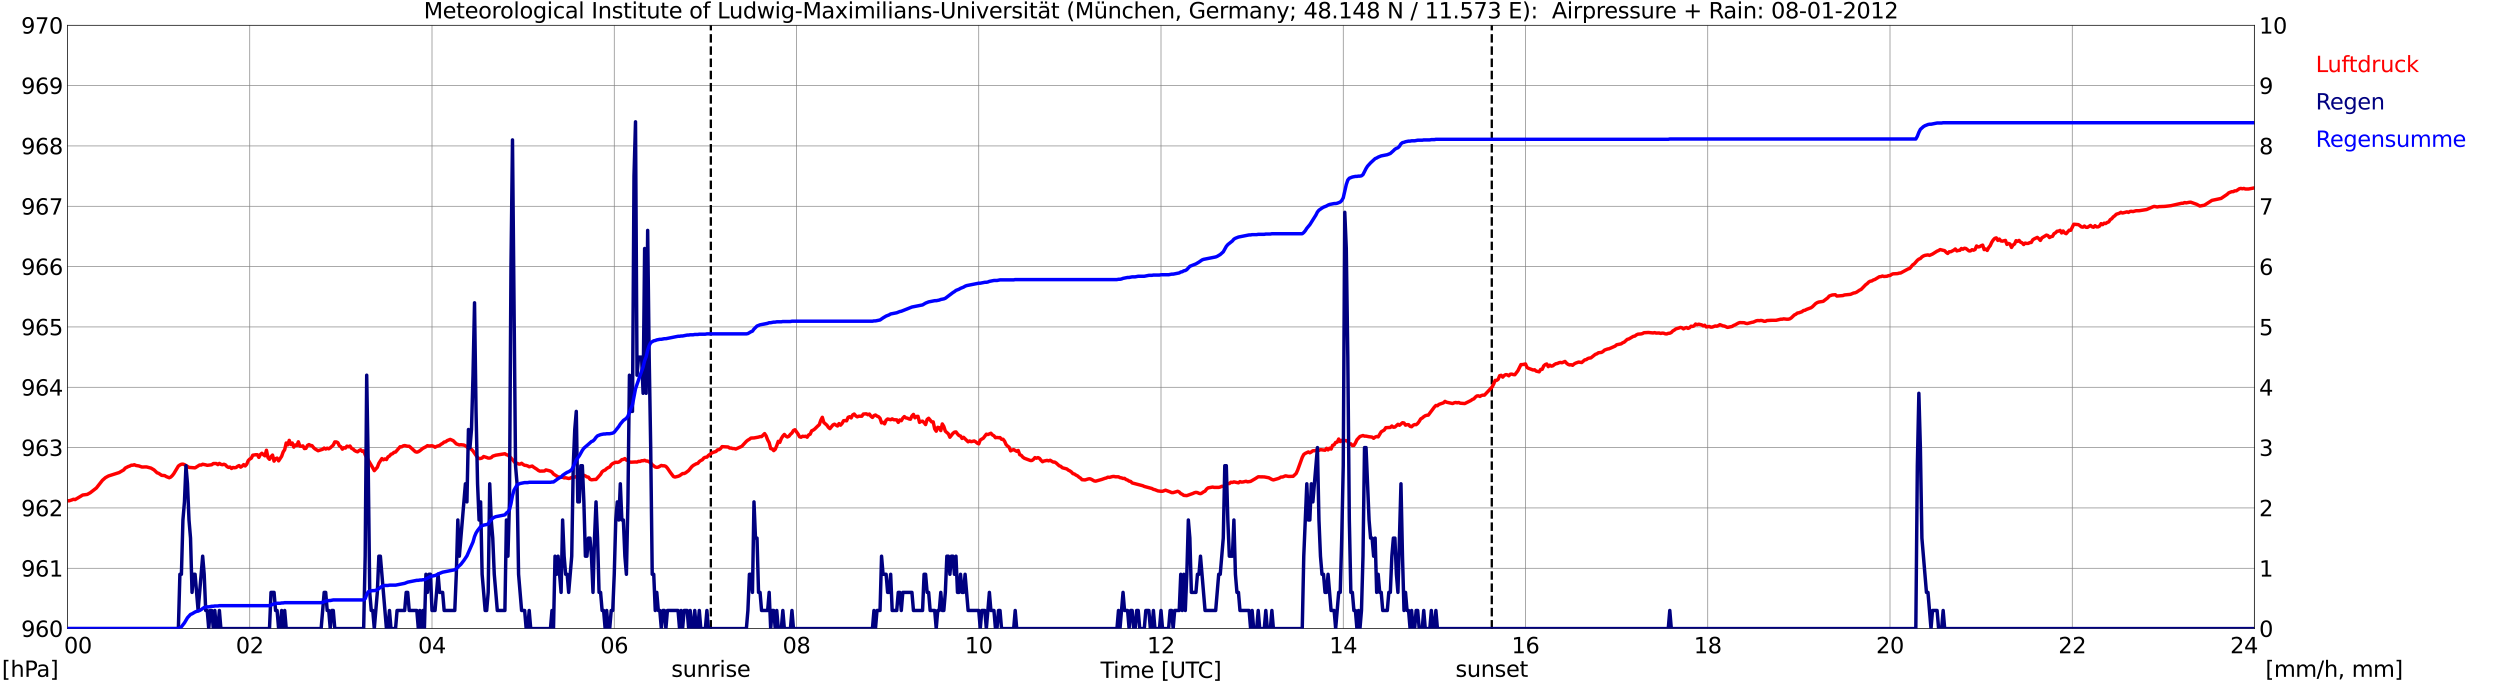 <?xml version="1.0" encoding="utf-8" standalone="no"?>
<!DOCTYPE svg PUBLIC "-//W3C//DTD SVG 1.1//EN"
  "http://www.w3.org/Graphics/SVG/1.1/DTD/svg11.dtd">
<svg xmlns:xlink="http://www.w3.org/1999/xlink" width="1085.4pt" height="296.64pt" viewBox="0 0 1085.4 296.64" xmlns="http://www.w3.org/2000/svg" version="1.1">
 <defs>
  <style type="text/css">*{stroke-linejoin: round; stroke-linecap: butt}</style>
 </defs>
 <g id="figure_1">
  <g id="patch_1">
   <path d="M 0 296.64 
L 1085.4 296.64 
L 1085.4 0 
L 0 0 
z
" style="fill: #ffffff"/>
  </g>
  <g id="axes_1">
   <g id="patch_2">
    <path d="M 29.306 272.909 
L 978.814 272.909 
L 978.814 10.976 
L 29.306 10.976 
z
" style="fill: #ffffff"/>
   </g>
   <g id="patch_3">
    <path d="M 978.814 272.909 
L 978.814 272.909 
L 978.814 10.976 
L 978.814 10.976 
z
" clip-path="url(#pebcc31d933)" style="fill: #d3d3d3; opacity: 0.25; stroke: #d3d3d3; stroke-linejoin: miter"/>
   </g>
   <g id="matplotlib.axis_1">
    <g id="xtick_1">
     <g id="line2d_1">
      <path d="M 29.306 272.909 
L 29.306 10.976 
" clip-path="url(#pebcc31d933)" style="fill: none; stroke: #808080; stroke-width: 0.3; stroke-linecap: square"/>
     </g>
     <g id="line2d_2"/>
     <g id="text_1">
      <!--    00 -->
      <g transform="translate(18.733 283.627) scale(0.095 -0.095)">
       <defs>
        <path id="DejaVuSans-20" transform="scale(0.016)"/>
        <path id="DejaVuSans-30" d="M 2034 4250 
Q 1547 4250 1301 3770 
Q 1056 3291 1056 2328 
Q 1056 1369 1301 889 
Q 1547 409 2034 409 
Q 2525 409 2770 889 
Q 3016 1369 3016 2328 
Q 3016 3291 2770 3770 
Q 2525 4250 2034 4250 
z
M 2034 4750 
Q 2819 4750 3233 4129 
Q 3647 3509 3647 2328 
Q 3647 1150 3233 529 
Q 2819 -91 2034 -91 
Q 1250 -91 836 529 
Q 422 1150 422 2328 
Q 422 3509 836 4129 
Q 1250 4750 2034 4750 
z
" transform="scale(0.016)"/>
       </defs>
       <use xlink:href="#DejaVuSans-20"/>
       <use xlink:href="#DejaVuSans-20" transform="translate(31.787 0)"/>
       <use xlink:href="#DejaVuSans-20" transform="translate(63.574 0)"/>
       <use xlink:href="#DejaVuSans-30" transform="translate(95.361 0)"/>
       <use xlink:href="#DejaVuSans-30" transform="translate(158.984 0)"/>
      </g>
     </g>
    </g>
    <g id="xtick_2">
     <g id="line2d_3">
      <path d="M 108.431 272.909 
L 108.431 10.976 
" clip-path="url(#pebcc31d933)" style="fill: none; stroke: #808080; stroke-width: 0.3; stroke-linecap: square"/>
     </g>
     <g id="line2d_4"/>
     <g id="text_2">
      <!-- 02 -->
      <g transform="translate(102.387 283.627) scale(0.095 -0.095)">
       <defs>
        <path id="DejaVuSans-32" d="M 1228 531 
L 3431 531 
L 3431 0 
L 469 0 
L 469 531 
Q 828 903 1448 1529 
Q 2069 2156 2228 2338 
Q 2531 2678 2651 2914 
Q 2772 3150 2772 3378 
Q 2772 3750 2511 3984 
Q 2250 4219 1831 4219 
Q 1534 4219 1204 4116 
Q 875 4013 500 3803 
L 500 4441 
Q 881 4594 1212 4672 
Q 1544 4750 1819 4750 
Q 2544 4750 2975 4387 
Q 3406 4025 3406 3419 
Q 3406 3131 3298 2873 
Q 3191 2616 2906 2266 
Q 2828 2175 2409 1742 
Q 1991 1309 1228 531 
z
" transform="scale(0.016)"/>
       </defs>
       <use xlink:href="#DejaVuSans-30"/>
       <use xlink:href="#DejaVuSans-32" transform="translate(63.623 0)"/>
      </g>
     </g>
    </g>
    <g id="xtick_3">
     <g id="line2d_5">
      <path d="M 187.557 272.909 
L 187.557 10.976 
" clip-path="url(#pebcc31d933)" style="fill: none; stroke: #808080; stroke-width: 0.3; stroke-linecap: square"/>
     </g>
     <g id="line2d_6"/>
     <g id="text_3">
      <!-- 04 -->
      <g transform="translate(181.513 283.627) scale(0.095 -0.095)">
       <defs>
        <path id="DejaVuSans-34" d="M 2419 4116 
L 825 1625 
L 2419 1625 
L 2419 4116 
z
M 2253 4666 
L 3047 4666 
L 3047 1625 
L 3713 1625 
L 3713 1100 
L 3047 1100 
L 3047 0 
L 2419 0 
L 2419 1100 
L 313 1100 
L 313 1709 
L 2253 4666 
z
" transform="scale(0.016)"/>
       </defs>
       <use xlink:href="#DejaVuSans-30"/>
       <use xlink:href="#DejaVuSans-34" transform="translate(63.623 0)"/>
      </g>
     </g>
    </g>
    <g id="xtick_4">
     <g id="line2d_7">
      <path d="M 266.683 272.909 
L 266.683 10.976 
" clip-path="url(#pebcc31d933)" style="fill: none; stroke: #808080; stroke-width: 0.3; stroke-linecap: square"/>
     </g>
     <g id="line2d_8"/>
     <g id="text_4">
      <!-- 06 -->
      <g transform="translate(260.638 283.627) scale(0.095 -0.095)">
       <defs>
        <path id="DejaVuSans-36" d="M 2113 2584 
Q 1688 2584 1439 2293 
Q 1191 2003 1191 1497 
Q 1191 994 1439 701 
Q 1688 409 2113 409 
Q 2538 409 2786 701 
Q 3034 994 3034 1497 
Q 3034 2003 2786 2293 
Q 2538 2584 2113 2584 
z
M 3366 4563 
L 3366 3988 
Q 3128 4100 2886 4159 
Q 2644 4219 2406 4219 
Q 1781 4219 1451 3797 
Q 1122 3375 1075 2522 
Q 1259 2794 1537 2939 
Q 1816 3084 2150 3084 
Q 2853 3084 3261 2657 
Q 3669 2231 3669 1497 
Q 3669 778 3244 343 
Q 2819 -91 2113 -91 
Q 1303 -91 875 529 
Q 447 1150 447 2328 
Q 447 3434 972 4092 
Q 1497 4750 2381 4750 
Q 2619 4750 2861 4703 
Q 3103 4656 3366 4563 
z
" transform="scale(0.016)"/>
       </defs>
       <use xlink:href="#DejaVuSans-30"/>
       <use xlink:href="#DejaVuSans-36" transform="translate(63.623 0)"/>
      </g>
     </g>
    </g>
    <g id="xtick_5">
     <g id="line2d_9">
      <path d="M 345.808 272.909 
L 345.808 10.976 
" clip-path="url(#pebcc31d933)" style="fill: none; stroke: #808080; stroke-width: 0.3; stroke-linecap: square"/>
     </g>
     <g id="line2d_10"/>
     <g id="text_5">
      <!-- 08 -->
      <g transform="translate(339.764 283.627) scale(0.095 -0.095)">
       <defs>
        <path id="DejaVuSans-38" d="M 2034 2216 
Q 1584 2216 1326 1975 
Q 1069 1734 1069 1313 
Q 1069 891 1326 650 
Q 1584 409 2034 409 
Q 2484 409 2743 651 
Q 3003 894 3003 1313 
Q 3003 1734 2745 1975 
Q 2488 2216 2034 2216 
z
M 1403 2484 
Q 997 2584 770 2862 
Q 544 3141 544 3541 
Q 544 4100 942 4425 
Q 1341 4750 2034 4750 
Q 2731 4750 3128 4425 
Q 3525 4100 3525 3541 
Q 3525 3141 3298 2862 
Q 3072 2584 2669 2484 
Q 3125 2378 3379 2068 
Q 3634 1759 3634 1313 
Q 3634 634 3220 271 
Q 2806 -91 2034 -91 
Q 1263 -91 848 271 
Q 434 634 434 1313 
Q 434 1759 690 2068 
Q 947 2378 1403 2484 
z
M 1172 3481 
Q 1172 3119 1398 2916 
Q 1625 2713 2034 2713 
Q 2441 2713 2670 2916 
Q 2900 3119 2900 3481 
Q 2900 3844 2670 4047 
Q 2441 4250 2034 4250 
Q 1625 4250 1398 4047 
Q 1172 3844 1172 3481 
z
" transform="scale(0.016)"/>
       </defs>
       <use xlink:href="#DejaVuSans-30"/>
       <use xlink:href="#DejaVuSans-38" transform="translate(63.623 0)"/>
      </g>
     </g>
    </g>
    <g id="xtick_6">
     <g id="line2d_11">
      <path d="M 424.934 272.909 
L 424.934 10.976 
" clip-path="url(#pebcc31d933)" style="fill: none; stroke: #808080; stroke-width: 0.3; stroke-linecap: square"/>
     </g>
     <g id="line2d_12"/>
     <g id="text_6">
      <!-- 10 -->
      <g transform="translate(418.89 283.627) scale(0.095 -0.095)">
       <defs>
        <path id="DejaVuSans-31" d="M 794 531 
L 1825 531 
L 1825 4091 
L 703 3866 
L 703 4441 
L 1819 4666 
L 2450 4666 
L 2450 531 
L 3481 531 
L 3481 0 
L 794 0 
L 794 531 
z
" transform="scale(0.016)"/>
       </defs>
       <use xlink:href="#DejaVuSans-31"/>
       <use xlink:href="#DejaVuSans-30" transform="translate(63.623 0)"/>
      </g>
     </g>
    </g>
    <g id="xtick_7">
     <g id="line2d_13">
      <path d="M 504.06 272.909 
L 504.06 10.976 
" clip-path="url(#pebcc31d933)" style="fill: none; stroke: #808080; stroke-width: 0.3; stroke-linecap: square"/>
     </g>
     <g id="line2d_14"/>
     <g id="text_7">
      <!-- 12 -->
      <g transform="translate(498.015 283.627) scale(0.095 -0.095)">
       <use xlink:href="#DejaVuSans-31"/>
       <use xlink:href="#DejaVuSans-32" transform="translate(63.623 0)"/>
      </g>
     </g>
    </g>
    <g id="xtick_8">
     <g id="line2d_15">
      <path d="M 583.185 272.909 
L 583.185 10.976 
" clip-path="url(#pebcc31d933)" style="fill: none; stroke: #808080; stroke-width: 0.3; stroke-linecap: square"/>
     </g>
     <g id="line2d_16"/>
     <g id="text_8">
      <!-- 14 -->
      <g transform="translate(577.141 283.627) scale(0.095 -0.095)">
       <use xlink:href="#DejaVuSans-31"/>
       <use xlink:href="#DejaVuSans-34" transform="translate(63.623 0)"/>
      </g>
     </g>
    </g>
    <g id="xtick_9">
     <g id="line2d_17">
      <path d="M 662.311 272.909 
L 662.311 10.976 
" clip-path="url(#pebcc31d933)" style="fill: none; stroke: #808080; stroke-width: 0.3; stroke-linecap: square"/>
     </g>
     <g id="line2d_18"/>
     <g id="text_9">
      <!-- 16 -->
      <g transform="translate(656.267 283.627) scale(0.095 -0.095)">
       <use xlink:href="#DejaVuSans-31"/>
       <use xlink:href="#DejaVuSans-36" transform="translate(63.623 0)"/>
      </g>
     </g>
    </g>
    <g id="xtick_10">
     <g id="line2d_19">
      <path d="M 741.437 272.909 
L 741.437 10.976 
" clip-path="url(#pebcc31d933)" style="fill: none; stroke: #808080; stroke-width: 0.3; stroke-linecap: square"/>
     </g>
     <g id="line2d_20"/>
     <g id="text_10">
      <!-- 18 -->
      <g transform="translate(735.392 283.627) scale(0.095 -0.095)">
       <use xlink:href="#DejaVuSans-31"/>
       <use xlink:href="#DejaVuSans-38" transform="translate(63.623 0)"/>
      </g>
     </g>
    </g>
    <g id="xtick_11">
     <g id="line2d_21">
      <path d="M 820.562 272.909 
L 820.562 10.976 
" clip-path="url(#pebcc31d933)" style="fill: none; stroke: #808080; stroke-width: 0.3; stroke-linecap: square"/>
     </g>
     <g id="line2d_22"/>
     <g id="text_11">
      <!-- 20 -->
      <g transform="translate(814.518 283.627) scale(0.095 -0.095)">
       <use xlink:href="#DejaVuSans-32"/>
       <use xlink:href="#DejaVuSans-30" transform="translate(63.623 0)"/>
      </g>
     </g>
    </g>
    <g id="xtick_12">
     <g id="line2d_23">
      <path d="M 899.688 272.909 
L 899.688 10.976 
" clip-path="url(#pebcc31d933)" style="fill: none; stroke: #808080; stroke-width: 0.3; stroke-linecap: square"/>
     </g>
     <g id="line2d_24"/>
     <g id="text_12">
      <!-- 22 -->
      <g transform="translate(893.644 283.627) scale(0.095 -0.095)">
       <use xlink:href="#DejaVuSans-32"/>
       <use xlink:href="#DejaVuSans-32" transform="translate(63.623 0)"/>
      </g>
     </g>
    </g>
    <g id="xtick_13">
     <g id="line2d_25">
      <path d="M 978.814 272.909 
L 978.814 10.976 
" clip-path="url(#pebcc31d933)" style="fill: none; stroke: #808080; stroke-width: 0.3; stroke-linecap: square"/>
     </g>
     <g id="line2d_26"/>
     <g id="text_13">
      <!-- 24    -->
      <g transform="translate(968.241 283.627) scale(0.095 -0.095)">
       <use xlink:href="#DejaVuSans-32"/>
       <use xlink:href="#DejaVuSans-34" transform="translate(63.623 0)"/>
       <use xlink:href="#DejaVuSans-20" transform="translate(127.246 0)"/>
       <use xlink:href="#DejaVuSans-20" transform="translate(159.033 0)"/>
       <use xlink:href="#DejaVuSans-20" transform="translate(190.82 0)"/>
      </g>
     </g>
    </g>
    <g id="text_14">
     <!-- Time [UTC] -->
     <g transform="translate(477.806 294.322) scale(0.095 -0.095)">
      <defs>
       <path id="DejaVuSans-54" d="M -19 4666 
L 3928 4666 
L 3928 4134 
L 2272 4134 
L 2272 0 
L 1638 0 
L 1638 4134 
L -19 4134 
L -19 4666 
z
" transform="scale(0.016)"/>
       <path id="DejaVuSans-69" d="M 603 3500 
L 1178 3500 
L 1178 0 
L 603 0 
L 603 3500 
z
M 603 4863 
L 1178 4863 
L 1178 4134 
L 603 4134 
L 603 4863 
z
" transform="scale(0.016)"/>
       <path id="DejaVuSans-6d" d="M 3328 2828 
Q 3544 3216 3844 3400 
Q 4144 3584 4550 3584 
Q 5097 3584 5394 3201 
Q 5691 2819 5691 2113 
L 5691 0 
L 5113 0 
L 5113 2094 
Q 5113 2597 4934 2840 
Q 4756 3084 4391 3084 
Q 3944 3084 3684 2787 
Q 3425 2491 3425 1978 
L 3425 0 
L 2847 0 
L 2847 2094 
Q 2847 2600 2669 2842 
Q 2491 3084 2119 3084 
Q 1678 3084 1418 2786 
Q 1159 2488 1159 1978 
L 1159 0 
L 581 0 
L 581 3500 
L 1159 3500 
L 1159 2956 
Q 1356 3278 1631 3431 
Q 1906 3584 2284 3584 
Q 2666 3584 2933 3390 
Q 3200 3197 3328 2828 
z
" transform="scale(0.016)"/>
       <path id="DejaVuSans-65" d="M 3597 1894 
L 3597 1613 
L 953 1613 
Q 991 1019 1311 708 
Q 1631 397 2203 397 
Q 2534 397 2845 478 
Q 3156 559 3463 722 
L 3463 178 
Q 3153 47 2828 -22 
Q 2503 -91 2169 -91 
Q 1331 -91 842 396 
Q 353 884 353 1716 
Q 353 2575 817 3079 
Q 1281 3584 2069 3584 
Q 2775 3584 3186 3129 
Q 3597 2675 3597 1894 
z
M 3022 2063 
Q 3016 2534 2758 2815 
Q 2500 3097 2075 3097 
Q 1594 3097 1305 2825 
Q 1016 2553 972 2059 
L 3022 2063 
z
" transform="scale(0.016)"/>
       <path id="DejaVuSans-5b" d="M 550 4863 
L 1875 4863 
L 1875 4416 
L 1125 4416 
L 1125 -397 
L 1875 -397 
L 1875 -844 
L 550 -844 
L 550 4863 
z
" transform="scale(0.016)"/>
       <path id="DejaVuSans-55" d="M 556 4666 
L 1191 4666 
L 1191 1831 
Q 1191 1081 1462 751 
Q 1734 422 2344 422 
Q 2950 422 3222 751 
Q 3494 1081 3494 1831 
L 3494 4666 
L 4128 4666 
L 4128 1753 
Q 4128 841 3676 375 
Q 3225 -91 2344 -91 
Q 1459 -91 1007 375 
Q 556 841 556 1753 
L 556 4666 
z
" transform="scale(0.016)"/>
       <path id="DejaVuSans-43" d="M 4122 4306 
L 4122 3641 
Q 3803 3938 3442 4084 
Q 3081 4231 2675 4231 
Q 1875 4231 1450 3742 
Q 1025 3253 1025 2328 
Q 1025 1406 1450 917 
Q 1875 428 2675 428 
Q 3081 428 3442 575 
Q 3803 722 4122 1019 
L 4122 359 
Q 3791 134 3420 21 
Q 3050 -91 2638 -91 
Q 1578 -91 968 557 
Q 359 1206 359 2328 
Q 359 3453 968 4101 
Q 1578 4750 2638 4750 
Q 3056 4750 3426 4639 
Q 3797 4528 4122 4306 
z
" transform="scale(0.016)"/>
       <path id="DejaVuSans-5d" d="M 1947 4863 
L 1947 -844 
L 622 -844 
L 622 -397 
L 1369 -397 
L 1369 4416 
L 622 4416 
L 622 4863 
L 1947 4863 
z
" transform="scale(0.016)"/>
      </defs>
      <use xlink:href="#DejaVuSans-54"/>
      <use xlink:href="#DejaVuSans-69" transform="translate(57.959 0)"/>
      <use xlink:href="#DejaVuSans-6d" transform="translate(85.742 0)"/>
      <use xlink:href="#DejaVuSans-65" transform="translate(183.154 0)"/>
      <use xlink:href="#DejaVuSans-20" transform="translate(244.678 0)"/>
      <use xlink:href="#DejaVuSans-5b" transform="translate(276.465 0)"/>
      <use xlink:href="#DejaVuSans-55" transform="translate(315.479 0)"/>
      <use xlink:href="#DejaVuSans-54" transform="translate(388.672 0)"/>
      <use xlink:href="#DejaVuSans-43" transform="translate(443.881 0)"/>
      <use xlink:href="#DejaVuSans-5d" transform="translate(513.705 0)"/>
     </g>
    </g>
   </g>
   <g id="matplotlib.axis_2">
    <g id="ytick_1">
     <g id="line2d_27">
      <path d="M 29.306 272.909 
L 978.814 272.909 
" clip-path="url(#pebcc31d933)" style="fill: none; stroke: #808080; stroke-width: 0.3; stroke-linecap: square"/>
     </g>
     <g id="line2d_28"/>
     <g id="text_15">
      <!-- 960 -->
      <g transform="translate(9.173 276.518) scale(0.095 -0.095)">
       <defs>
        <path id="DejaVuSans-39" d="M 703 97 
L 703 672 
Q 941 559 1184 500 
Q 1428 441 1663 441 
Q 2288 441 2617 861 
Q 2947 1281 2994 2138 
Q 2813 1869 2534 1725 
Q 2256 1581 1919 1581 
Q 1219 1581 811 2004 
Q 403 2428 403 3163 
Q 403 3881 828 4315 
Q 1253 4750 1959 4750 
Q 2769 4750 3195 4129 
Q 3622 3509 3622 2328 
Q 3622 1225 3098 567 
Q 2575 -91 1691 -91 
Q 1453 -91 1209 -44 
Q 966 3 703 97 
z
M 1959 2075 
Q 2384 2075 2632 2365 
Q 2881 2656 2881 3163 
Q 2881 3666 2632 3958 
Q 2384 4250 1959 4250 
Q 1534 4250 1286 3958 
Q 1038 3666 1038 3163 
Q 1038 2656 1286 2365 
Q 1534 2075 1959 2075 
z
" transform="scale(0.016)"/>
       </defs>
       <use xlink:href="#DejaVuSans-39"/>
       <use xlink:href="#DejaVuSans-36" transform="translate(63.623 0)"/>
       <use xlink:href="#DejaVuSans-30" transform="translate(127.246 0)"/>
      </g>
     </g>
    </g>
    <g id="ytick_2">
     <g id="line2d_29">
      <path d="M 29.306 246.715 
L 978.814 246.715 
" clip-path="url(#pebcc31d933)" style="fill: none; stroke: #808080; stroke-width: 0.3; stroke-linecap: square"/>
     </g>
     <g id="line2d_30"/>
     <g id="text_16">
      <!-- 961 -->
      <g transform="translate(9.173 250.325) scale(0.095 -0.095)">
       <use xlink:href="#DejaVuSans-39"/>
       <use xlink:href="#DejaVuSans-36" transform="translate(63.623 0)"/>
       <use xlink:href="#DejaVuSans-31" transform="translate(127.246 0)"/>
      </g>
     </g>
    </g>
    <g id="ytick_3">
     <g id="line2d_31">
      <path d="M 29.306 220.522 
L 978.814 220.522 
" clip-path="url(#pebcc31d933)" style="fill: none; stroke: #808080; stroke-width: 0.3; stroke-linecap: square"/>
     </g>
     <g id="line2d_32"/>
     <g id="text_17">
      <!-- 962 -->
      <g transform="translate(9.173 224.131) scale(0.095 -0.095)">
       <use xlink:href="#DejaVuSans-39"/>
       <use xlink:href="#DejaVuSans-36" transform="translate(63.623 0)"/>
       <use xlink:href="#DejaVuSans-32" transform="translate(127.246 0)"/>
      </g>
     </g>
    </g>
    <g id="ytick_4">
     <g id="line2d_33">
      <path d="M 29.306 194.329 
L 978.814 194.329 
" clip-path="url(#pebcc31d933)" style="fill: none; stroke: #808080; stroke-width: 0.3; stroke-linecap: square"/>
     </g>
     <g id="line2d_34"/>
     <g id="text_18">
      <!-- 963 -->
      <g transform="translate(9.173 197.938) scale(0.095 -0.095)">
       <defs>
        <path id="DejaVuSans-33" d="M 2597 2516 
Q 3050 2419 3304 2112 
Q 3559 1806 3559 1356 
Q 3559 666 3084 287 
Q 2609 -91 1734 -91 
Q 1441 -91 1130 -33 
Q 819 25 488 141 
L 488 750 
Q 750 597 1062 519 
Q 1375 441 1716 441 
Q 2309 441 2620 675 
Q 2931 909 2931 1356 
Q 2931 1769 2642 2001 
Q 2353 2234 1838 2234 
L 1294 2234 
L 1294 2753 
L 1863 2753 
Q 2328 2753 2575 2939 
Q 2822 3125 2822 3475 
Q 2822 3834 2567 4026 
Q 2313 4219 1838 4219 
Q 1578 4219 1281 4162 
Q 984 4106 628 3988 
L 628 4550 
Q 988 4650 1302 4700 
Q 1616 4750 1894 4750 
Q 2613 4750 3031 4423 
Q 3450 4097 3450 3541 
Q 3450 3153 3228 2886 
Q 3006 2619 2597 2516 
z
" transform="scale(0.016)"/>
       </defs>
       <use xlink:href="#DejaVuSans-39"/>
       <use xlink:href="#DejaVuSans-36" transform="translate(63.623 0)"/>
       <use xlink:href="#DejaVuSans-33" transform="translate(127.246 0)"/>
      </g>
     </g>
    </g>
    <g id="ytick_5">
     <g id="line2d_35">
      <path d="M 29.306 168.136 
L 978.814 168.136 
" clip-path="url(#pebcc31d933)" style="fill: none; stroke: #808080; stroke-width: 0.3; stroke-linecap: square"/>
     </g>
     <g id="line2d_36"/>
     <g id="text_19">
      <!-- 964 -->
      <g transform="translate(9.173 171.745) scale(0.095 -0.095)">
       <use xlink:href="#DejaVuSans-39"/>
       <use xlink:href="#DejaVuSans-36" transform="translate(63.623 0)"/>
       <use xlink:href="#DejaVuSans-34" transform="translate(127.246 0)"/>
      </g>
     </g>
    </g>
    <g id="ytick_6">
     <g id="line2d_37">
      <path d="M 29.306 141.942 
L 978.814 141.942 
" clip-path="url(#pebcc31d933)" style="fill: none; stroke: #808080; stroke-width: 0.3; stroke-linecap: square"/>
     </g>
     <g id="line2d_38"/>
     <g id="text_20">
      <!-- 965 -->
      <g transform="translate(9.173 145.551) scale(0.095 -0.095)">
       <defs>
        <path id="DejaVuSans-35" d="M 691 4666 
L 3169 4666 
L 3169 4134 
L 1269 4134 
L 1269 2991 
Q 1406 3038 1543 3061 
Q 1681 3084 1819 3084 
Q 2600 3084 3056 2656 
Q 3513 2228 3513 1497 
Q 3513 744 3044 326 
Q 2575 -91 1722 -91 
Q 1428 -91 1123 -41 
Q 819 9 494 109 
L 494 744 
Q 775 591 1075 516 
Q 1375 441 1709 441 
Q 2250 441 2565 725 
Q 2881 1009 2881 1497 
Q 2881 1984 2565 2268 
Q 2250 2553 1709 2553 
Q 1456 2553 1204 2497 
Q 953 2441 691 2322 
L 691 4666 
z
" transform="scale(0.016)"/>
       </defs>
       <use xlink:href="#DejaVuSans-39"/>
       <use xlink:href="#DejaVuSans-36" transform="translate(63.623 0)"/>
       <use xlink:href="#DejaVuSans-35" transform="translate(127.246 0)"/>
      </g>
     </g>
    </g>
    <g id="ytick_7">
     <g id="line2d_39">
      <path d="M 29.306 115.749 
L 978.814 115.749 
" clip-path="url(#pebcc31d933)" style="fill: none; stroke: #808080; stroke-width: 0.3; stroke-linecap: square"/>
     </g>
     <g id="line2d_40"/>
     <g id="text_21">
      <!-- 966 -->
      <g transform="translate(9.173 119.358) scale(0.095 -0.095)">
       <use xlink:href="#DejaVuSans-39"/>
       <use xlink:href="#DejaVuSans-36" transform="translate(63.623 0)"/>
       <use xlink:href="#DejaVuSans-36" transform="translate(127.246 0)"/>
      </g>
     </g>
    </g>
    <g id="ytick_8">
     <g id="line2d_41">
      <path d="M 29.306 89.556 
L 978.814 89.556 
" clip-path="url(#pebcc31d933)" style="fill: none; stroke: #808080; stroke-width: 0.3; stroke-linecap: square"/>
     </g>
     <g id="line2d_42"/>
     <g id="text_22">
      <!-- 967 -->
      <g transform="translate(9.173 93.165) scale(0.095 -0.095)">
       <defs>
        <path id="DejaVuSans-37" d="M 525 4666 
L 3525 4666 
L 3525 4397 
L 1831 0 
L 1172 0 
L 2766 4134 
L 525 4134 
L 525 4666 
z
" transform="scale(0.016)"/>
       </defs>
       <use xlink:href="#DejaVuSans-39"/>
       <use xlink:href="#DejaVuSans-36" transform="translate(63.623 0)"/>
       <use xlink:href="#DejaVuSans-37" transform="translate(127.246 0)"/>
      </g>
     </g>
    </g>
    <g id="ytick_9">
     <g id="line2d_43">
      <path d="M 29.306 63.362 
L 978.814 63.362 
" clip-path="url(#pebcc31d933)" style="fill: none; stroke: #808080; stroke-width: 0.3; stroke-linecap: square"/>
     </g>
     <g id="line2d_44"/>
     <g id="text_23">
      <!-- 968 -->
      <g transform="translate(9.173 66.972) scale(0.095 -0.095)">
       <use xlink:href="#DejaVuSans-39"/>
       <use xlink:href="#DejaVuSans-36" transform="translate(63.623 0)"/>
       <use xlink:href="#DejaVuSans-38" transform="translate(127.246 0)"/>
      </g>
     </g>
    </g>
    <g id="ytick_10">
     <g id="line2d_45">
      <path d="M 29.306 37.169 
L 978.814 37.169 
" clip-path="url(#pebcc31d933)" style="fill: none; stroke: #808080; stroke-width: 0.3; stroke-linecap: square"/>
     </g>
     <g id="line2d_46"/>
     <g id="text_24">
      <!-- 969 -->
      <g transform="translate(9.173 40.778) scale(0.095 -0.095)">
       <use xlink:href="#DejaVuSans-39"/>
       <use xlink:href="#DejaVuSans-36" transform="translate(63.623 0)"/>
       <use xlink:href="#DejaVuSans-39" transform="translate(127.246 0)"/>
      </g>
     </g>
    </g>
    <g id="ytick_11">
     <g id="line2d_47">
      <path d="M 29.306 10.976 
L 978.814 10.976 
" clip-path="url(#pebcc31d933)" style="fill: none; stroke: #808080; stroke-width: 0.3; stroke-linecap: square"/>
     </g>
     <g id="line2d_48"/>
     <g id="text_25">
      <!-- 970 -->
      <g transform="translate(9.173 14.585) scale(0.095 -0.095)">
       <use xlink:href="#DejaVuSans-39"/>
       <use xlink:href="#DejaVuSans-37" transform="translate(63.623 0)"/>
       <use xlink:href="#DejaVuSans-30" transform="translate(127.246 0)"/>
      </g>
     </g>
    </g>
   </g>
   <g id="line2d_49">
    <path d="M 308.619 272.909 
L 308.619 10.976 
" clip-path="url(#pebcc31d933)" style="fill: none; stroke-dasharray: 3.7,1.6; stroke-dashoffset: 0; stroke: #000000"/>
   </g>
   <g id="line2d_50">
    <path d="M 647.673 272.909 
L 647.673 10.976 
" clip-path="url(#pebcc31d933)" style="fill: none; stroke-dasharray: 3.7,1.6; stroke-dashoffset: 0; stroke: #000000"/>
   </g>
   <g id="line2d_51">
    <path d="M 29.306 217.379 
L 29.965 217.444 
L 31.284 217.012 
L 31.943 216.75 
L 32.603 216.907 
L 35.24 215.336 
L 35.9 214.917 
L 37.878 214.655 
L 39.197 213.921 
L 41.834 211.878 
L 44.472 208.526 
L 45.79 207.373 
L 47.109 206.64 
L 51.725 205.173 
L 53.703 204.02 
L 54.362 203.235 
L 55.681 202.554 
L 56.34 202.344 
L 57 201.977 
L 57.659 201.977 
L 58.319 201.768 
L 58.978 202.082 
L 60.297 202.292 
L 61.615 202.763 
L 63.594 202.711 
L 65.572 203.235 
L 66.89 204.02 
L 68.209 205.278 
L 68.869 205.487 
L 70.187 206.378 
L 71.506 206.483 
L 72.166 206.902 
L 73.484 207.426 
L 74.144 207.111 
L 74.803 206.483 
L 75.462 205.644 
L 77.441 202.344 
L 78.1 201.873 
L 78.759 201.558 
L 79.419 201.506 
L 80.078 201.715 
L 82.056 202.92 
L 84.694 203.13 
L 86.672 201.873 
L 87.331 201.925 
L 87.991 201.558 
L 89.309 201.82 
L 89.969 202.03 
L 91.947 201.768 
L 92.606 201.244 
L 93.925 201.244 
L 94.584 201.715 
L 95.244 201.192 
L 95.903 201.611 
L 96.563 201.768 
L 97.222 201.558 
L 97.881 201.82 
L 98.541 202.554 
L 99.2 202.92 
L 99.86 202.763 
L 100.519 203.392 
L 101.178 202.973 
L 101.838 203.077 
L 102.497 202.973 
L 103.156 202.449 
L 103.816 202.134 
L 104.475 202.815 
L 105.135 202.396 
L 105.794 201.715 
L 106.453 202.292 
L 107.113 201.558 
L 107.772 199.987 
L 108.431 199.306 
L 109.091 198.939 
L 109.75 197.629 
L 111.069 197.42 
L 111.728 197.42 
L 112.388 198.572 
L 113.047 197.315 
L 113.707 196.791 
L 114.366 197.42 
L 115.025 197.891 
L 115.685 195.481 
L 116.344 198.677 
L 117.003 199.41 
L 117.663 198.258 
L 118.322 197.577 
L 118.982 200.196 
L 119.641 199.148 
L 120.3 198.887 
L 120.96 200.091 
L 122.278 198.101 
L 122.938 196.215 
L 123.597 195.219 
L 124.257 192.338 
L 124.916 193.124 
L 125.575 191.186 
L 126.235 192.967 
L 126.894 192.338 
L 127.553 194.119 
L 128.213 193.176 
L 128.872 193.438 
L 129.532 191.814 
L 130.191 193.7 
L 130.85 193.753 
L 131.51 193.595 
L 132.169 194.748 
L 132.829 194.643 
L 133.488 193.386 
L 134.147 193.019 
L 134.807 193.386 
L 135.466 193.491 
L 136.125 194.329 
L 136.785 194.905 
L 138.104 195.691 
L 140.082 195.062 
L 140.741 194.538 
L 141.4 194.958 
L 142.06 194.591 
L 142.719 194.853 
L 143.379 194.434 
L 144.697 193.229 
L 145.357 191.867 
L 146.016 191.867 
L 146.676 192.181 
L 147.335 193.543 
L 147.994 193.962 
L 148.654 195.01 
L 149.313 194.381 
L 149.972 194.538 
L 150.632 193.7 
L 151.291 193.962 
L 151.951 193.648 
L 152.61 194.643 
L 153.269 194.958 
L 153.929 195.586 
L 154.588 195.953 
L 155.247 196.162 
L 155.907 195.639 
L 156.566 195.272 
L 157.226 195.953 
L 157.885 195.743 
L 158.544 197.42 
L 161.841 203.13 
L 162.501 204.335 
L 163.819 202.868 
L 164.479 201.139 
L 165.798 199.096 
L 166.457 199.62 
L 167.116 199.253 
L 167.776 199.515 
L 168.435 198.363 
L 169.094 197.996 
L 169.754 197.21 
L 170.413 197.001 
L 171.073 196.372 
L 171.732 196.267 
L 173.71 193.962 
L 174.37 194.015 
L 175.029 193.595 
L 175.688 193.438 
L 177.007 193.753 
L 177.666 193.753 
L 178.985 194.905 
L 180.304 196.11 
L 180.963 196.32 
L 181.623 196.11 
L 182.282 195.691 
L 183.601 194.643 
L 184.92 193.962 
L 185.579 193.491 
L 186.238 193.648 
L 187.557 193.543 
L 188.217 193.753 
L 188.876 194.172 
L 189.535 193.805 
L 190.854 193.386 
L 191.513 192.862 
L 192.173 192.495 
L 192.832 191.919 
L 193.492 191.814 
L 194.151 191.29 
L 195.47 190.767 
L 196.788 191.343 
L 198.107 192.705 
L 199.426 193.176 
L 200.085 193.072 
L 201.404 193.229 
L 202.063 193.543 
L 203.382 194.538 
L 204.042 194.748 
L 204.701 195.115 
L 205.36 195.796 
L 207.339 198.677 
L 207.998 199.096 
L 208.657 199.044 
L 209.317 198.834 
L 209.976 198.205 
L 211.295 198.625 
L 211.954 198.887 
L 212.614 198.887 
L 213.273 198.677 
L 213.932 198.048 
L 215.251 197.629 
L 216.57 197.42 
L 219.207 197.001 
L 219.867 197.42 
L 220.526 197.577 
L 221.845 198.834 
L 223.823 201.087 
L 224.482 201.139 
L 225.142 201.453 
L 225.801 201.506 
L 226.461 201.139 
L 227.12 201.663 
L 227.779 202.03 
L 228.439 202.082 
L 229.098 202.292 
L 229.757 202.658 
L 231.076 202.344 
L 231.736 202.868 
L 233.054 203.706 
L 233.714 204.23 
L 234.373 204.544 
L 236.351 204.492 
L 237.011 204.02 
L 238.329 204.335 
L 238.989 204.544 
L 239.648 204.963 
L 240.308 205.802 
L 242.286 207.059 
L 244.264 207.216 
L 244.923 207.478 
L 245.583 207.426 
L 246.901 207.74 
L 247.561 207.583 
L 248.22 207.268 
L 249.539 207.164 
L 250.198 206.902 
L 250.858 207.006 
L 252.176 206.64 
L 252.836 206.116 
L 254.155 206.64 
L 254.814 207.059 
L 255.473 207.164 
L 256.133 208.054 
L 256.792 208.316 
L 258.111 208.159 
L 258.77 208.159 
L 260.748 205.959 
L 261.408 204.806 
L 262.067 204.335 
L 262.726 204.073 
L 263.386 203.444 
L 264.045 203.025 
L 264.705 202.763 
L 265.364 201.768 
L 266.023 201.244 
L 267.342 200.668 
L 268.002 200.772 
L 268.661 200.615 
L 269.32 200.196 
L 269.98 199.568 
L 270.639 199.463 
L 271.298 199.096 
L 271.958 199.777 
L 272.617 199.882 
L 273.277 200.563 
L 273.936 200.668 
L 275.914 200.563 
L 276.573 200.615 
L 277.233 200.301 
L 277.892 200.353 
L 278.552 200.039 
L 279.211 200.039 
L 279.87 199.829 
L 280.53 200.144 
L 281.189 200.196 
L 281.849 200.51 
L 282.508 200.982 
L 283.167 201.768 
L 284.486 202.763 
L 285.145 202.92 
L 285.805 202.815 
L 287.124 202.082 
L 287.783 202.239 
L 288.442 202.239 
L 289.102 202.501 
L 289.761 203.235 
L 291.08 205.173 
L 292.399 206.902 
L 293.058 207.111 
L 294.377 206.797 
L 295.036 206.535 
L 296.355 205.592 
L 297.014 205.592 
L 297.674 205.278 
L 298.992 204.282 
L 300.311 202.658 
L 300.971 202.082 
L 302.289 201.349 
L 302.949 201.192 
L 303.608 200.406 
L 304.267 199.934 
L 304.927 199.62 
L 305.586 198.834 
L 306.246 198.52 
L 306.905 198.467 
L 307.564 197.734 
L 308.883 196.791 
L 309.543 196.424 
L 310.861 196.005 
L 311.521 195.324 
L 312.18 195.219 
L 312.839 194.748 
L 313.499 193.91 
L 316.136 194.067 
L 316.796 194.538 
L 317.455 194.538 
L 318.114 194.748 
L 318.774 194.748 
L 319.433 194.958 
L 322.071 193.753 
L 324.049 191.605 
L 324.708 191.081 
L 325.368 190.714 
L 326.027 190.19 
L 327.346 190.138 
L 329.324 189.771 
L 329.983 189.562 
L 330.643 189.562 
L 331.961 188.252 
L 332.621 189.247 
L 333.28 190.976 
L 333.94 192.181 
L 334.599 194.748 
L 335.258 194.905 
L 335.918 195.639 
L 336.577 195.062 
L 337.236 193.491 
L 337.896 191.605 
L 338.555 192.076 
L 339.215 190.4 
L 339.874 189.352 
L 340.533 188.619 
L 341.193 189.352 
L 341.852 189.719 
L 342.512 189.405 
L 343.171 188.566 
L 343.83 187.99 
L 344.49 186.89 
L 345.149 186.576 
L 346.468 188.409 
L 347.127 189.614 
L 347.787 189.824 
L 348.446 189.405 
L 349.105 189.509 
L 349.765 189.405 
L 350.424 189.824 
L 351.083 188.828 
L 351.743 188.514 
L 352.402 187.047 
L 353.062 186.733 
L 353.721 186.261 
L 355.04 184.952 
L 355.699 184.375 
L 356.359 182.437 
L 357.018 181.18 
L 357.677 183.432 
L 358.996 184.585 
L 359.655 185.528 
L 360.315 186.104 
L 361.634 184.48 
L 362.293 184.166 
L 363.612 184.952 
L 364.271 183.904 
L 364.93 184.585 
L 365.59 183.852 
L 366.249 182.647 
L 366.909 182.594 
L 367.568 182.699 
L 368.227 181.18 
L 368.887 180.918 
L 369.546 181.442 
L 370.206 180.132 
L 370.865 179.765 
L 371.524 180.551 
L 372.184 180.97 
L 372.843 180.708 
L 374.162 180.708 
L 374.821 179.765 
L 376.14 179.661 
L 376.799 180.08 
L 377.459 179.765 
L 378.118 180.708 
L 378.777 181.232 
L 379.437 180.446 
L 380.096 180.184 
L 380.756 180.656 
L 381.415 180.918 
L 382.074 181.599 
L 382.734 183.59 
L 383.393 183.38 
L 384.053 184.009 
L 384.712 182.437 
L 385.371 181.913 
L 386.69 182.228 
L 387.349 181.861 
L 388.009 182.228 
L 389.328 182.28 
L 389.987 183.38 
L 390.646 182.332 
L 391.306 182.647 
L 391.965 181.547 
L 392.624 180.866 
L 393.284 181.442 
L 393.943 181.547 
L 394.603 181.861 
L 395.262 182.018 
L 395.921 180.604 
L 396.581 179.923 
L 397.24 181.389 
L 397.899 180.813 
L 398.559 180.761 
L 399.218 183.38 
L 399.878 182.961 
L 400.537 182.856 
L 401.196 183.485 
L 401.856 184.323 
L 402.515 182.123 
L 403.175 181.599 
L 404.493 183.171 
L 405.153 183.171 
L 405.812 186.209 
L 406.471 187.204 
L 407.131 185.528 
L 407.79 185.685 
L 408.45 186.942 
L 409.109 184.061 
L 409.768 185.161 
L 410.428 187.204 
L 411.746 188.357 
L 412.406 189.824 
L 413.725 188.147 
L 414.384 187.623 
L 415.043 187.519 
L 415.703 188.409 
L 416.362 189.09 
L 417.022 189.3 
L 417.681 190.347 
L 418.34 189.876 
L 420.318 191.814 
L 420.978 191.448 
L 421.637 191.762 
L 422.956 191.448 
L 423.615 191.814 
L 424.275 192.391 
L 424.934 192.705 
L 425.593 191.029 
L 426.912 190.243 
L 428.231 188.514 
L 428.89 188.671 
L 430.209 188.095 
L 430.869 188.828 
L 431.528 189.195 
L 432.187 190.033 
L 432.847 189.928 
L 433.506 190.033 
L 434.165 189.981 
L 434.825 190.714 
L 435.484 190.714 
L 436.144 191.552 
L 436.803 193.019 
L 437.462 193.7 
L 438.122 194.172 
L 438.781 195.743 
L 439.44 195.377 
L 440.1 195.219 
L 441.419 195.953 
L 442.078 195.586 
L 442.737 197.42 
L 443.397 197.682 
L 444.056 198.467 
L 444.716 198.939 
L 447.353 199.934 
L 448.012 199.934 
L 448.672 199.463 
L 449.331 198.677 
L 449.991 198.939 
L 450.65 198.677 
L 451.309 198.991 
L 451.969 199.829 
L 452.628 200.458 
L 453.287 200.144 
L 454.606 199.882 
L 455.266 200.091 
L 455.925 199.829 
L 457.244 200.615 
L 457.903 200.615 
L 458.563 201.034 
L 459.881 202.239 
L 460.541 202.449 
L 461.2 203.077 
L 463.178 203.601 
L 463.838 204.125 
L 464.497 204.439 
L 465.156 204.911 
L 465.816 205.644 
L 466.475 205.802 
L 467.134 206.273 
L 467.794 206.587 
L 468.453 207.164 
L 469.113 207.583 
L 469.772 208.264 
L 471.091 208.368 
L 472.409 207.949 
L 473.069 207.845 
L 473.728 208.054 
L 475.047 208.788 
L 475.706 208.892 
L 478.344 208.159 
L 479.663 207.687 
L 480.322 207.53 
L 480.981 207.164 
L 481.641 207.268 
L 482.96 206.902 
L 483.619 206.849 
L 484.278 207.006 
L 485.597 207.006 
L 486.256 207.373 
L 486.916 207.478 
L 487.575 207.74 
L 488.235 207.687 
L 488.894 208.211 
L 489.553 208.421 
L 490.213 208.892 
L 490.872 208.997 
L 491.532 209.678 
L 496.147 210.883 
L 496.807 211.197 
L 500.103 212.088 
L 500.763 212.455 
L 501.422 212.612 
L 502.741 213.136 
L 504.06 213.293 
L 504.719 213.293 
L 506.038 212.821 
L 508.016 213.555 
L 508.675 213.869 
L 509.335 213.869 
L 511.313 213.293 
L 511.972 213.607 
L 512.632 214.288 
L 513.291 214.602 
L 513.95 215.074 
L 515.269 215.179 
L 517.907 214.236 
L 518.566 213.921 
L 519.226 213.764 
L 519.885 213.869 
L 520.544 214.183 
L 521.204 214.341 
L 521.863 214.026 
L 522.522 213.555 
L 523.182 213.24 
L 523.841 212.35 
L 524.501 211.826 
L 526.479 211.459 
L 527.138 211.616 
L 529.116 211.616 
L 529.776 211.459 
L 530.435 211.145 
L 531.094 211.145 
L 533.073 209.94 
L 533.732 209.94 
L 534.391 209.364 
L 535.051 209.469 
L 535.71 209.207 
L 537.688 209.626 
L 538.348 209.102 
L 539.007 209.311 
L 539.666 209.259 
L 540.985 208.945 
L 541.644 209.207 
L 542.963 208.997 
L 544.941 207.845 
L 546.26 207.006 
L 548.898 207.059 
L 550.876 207.426 
L 552.195 208.159 
L 552.854 208.368 
L 554.832 207.792 
L 555.491 207.53 
L 556.151 207.111 
L 556.81 207.111 
L 558.129 206.587 
L 559.448 206.849 
L 561.426 206.797 
L 562.745 205.54 
L 563.404 204.073 
L 564.723 200.406 
L 565.382 198.572 
L 566.042 197.315 
L 566.701 196.843 
L 568.02 196.215 
L 568.679 196.581 
L 569.338 196.215 
L 569.998 195.691 
L 570.657 195.691 
L 571.317 195.534 
L 571.976 195.219 
L 572.635 195.534 
L 573.295 195.219 
L 575.273 195.481 
L 575.932 194.643 
L 576.592 195.324 
L 577.251 194.591 
L 577.91 194.958 
L 578.57 193.334 
L 579.229 193.124 
L 579.889 192.076 
L 580.548 191.971 
L 581.207 190.609 
L 581.867 191.71 
L 582.526 191.186 
L 583.185 191.762 
L 583.845 191.29 
L 584.504 191.29 
L 585.164 191.657 
L 585.823 192.914 
L 586.482 192.705 
L 587.142 193.438 
L 587.801 193.386 
L 588.46 192.338 
L 589.12 190.924 
L 590.439 189.509 
L 591.757 189.09 
L 592.417 189.352 
L 593.076 189.352 
L 594.395 189.614 
L 595.714 189.771 
L 596.373 190.295 
L 597.032 189.771 
L 597.692 189.509 
L 598.351 189.666 
L 599.67 187.466 
L 600.989 186.68 
L 601.648 185.685 
L 603.626 185.58 
L 604.286 184.952 
L 604.945 185.476 
L 605.604 185.423 
L 606.923 184.218 
L 607.582 184.637 
L 608.901 183.537 
L 609.561 183.642 
L 610.22 184.585 
L 610.879 184.375 
L 611.539 184.375 
L 612.198 185.109 
L 612.858 185.266 
L 613.517 184.637 
L 614.176 184.323 
L 614.836 184.375 
L 615.495 183.852 
L 616.154 182.961 
L 616.814 181.861 
L 617.473 181.494 
L 618.133 180.918 
L 618.792 180.499 
L 619.451 180.289 
L 620.111 180.237 
L 622.748 176.727 
L 623.408 176.046 
L 624.067 176.151 
L 624.726 175.574 
L 626.705 174.893 
L 627.364 174.265 
L 628.023 174.631 
L 630.001 175.051 
L 630.661 175.208 
L 631.32 174.893 
L 631.98 174.736 
L 632.639 174.893 
L 633.298 174.736 
L 633.958 175.051 
L 635.276 175.155 
L 635.936 175.208 
L 638.573 173.898 
L 639.233 173.427 
L 639.892 173.165 
L 640.552 172.431 
L 641.211 171.907 
L 641.87 171.855 
L 642.53 172.117 
L 643.189 171.698 
L 643.848 171.541 
L 644.508 171.541 
L 647.805 168.031 
L 648.464 166.774 
L 649.123 165.15 
L 649.783 165.15 
L 650.442 164.678 
L 651.102 163.106 
L 651.761 162.949 
L 652.42 163.735 
L 653.08 163.002 
L 653.739 162.635 
L 654.399 162.74 
L 655.058 163.159 
L 655.717 162.478 
L 656.377 162.425 
L 657.036 162.635 
L 657.695 162.687 
L 659.014 160.959 
L 660.333 158.287 
L 660.992 158.287 
L 662.311 158.025 
L 662.97 159.544 
L 663.63 159.911 
L 665.608 160.644 
L 666.267 160.539 
L 666.927 161.116 
L 668.246 161.43 
L 668.905 160.382 
L 669.564 160.33 
L 670.224 158.863 
L 670.883 158.287 
L 671.542 158.025 
L 672.202 159.177 
L 672.861 158.549 
L 673.521 158.968 
L 674.18 158.811 
L 674.839 158.287 
L 675.499 157.92 
L 676.158 157.815 
L 676.817 157.501 
L 677.477 157.344 
L 678.136 157.501 
L 679.455 156.925 
L 680.114 157.658 
L 680.774 158.182 
L 681.433 158.444 
L 682.092 158.339 
L 682.752 158.601 
L 683.411 158.025 
L 684.071 157.658 
L 685.389 157.187 
L 686.708 157.396 
L 688.027 156.244 
L 688.686 156.139 
L 689.346 155.668 
L 690.005 155.458 
L 690.664 155.406 
L 692.643 153.834 
L 693.302 153.624 
L 693.961 153.153 
L 695.28 152.996 
L 695.939 152.629 
L 696.599 152 
L 697.918 151.529 
L 698.577 151.424 
L 701.215 150.272 
L 701.874 149.695 
L 703.852 149.276 
L 704.511 148.805 
L 705.171 148.543 
L 706.49 147.338 
L 707.149 147.181 
L 709.127 146.028 
L 709.786 145.924 
L 710.446 145.4 
L 711.105 145.085 
L 712.424 144.981 
L 713.083 144.824 
L 713.743 144.457 
L 715.721 144.352 
L 717.699 144.562 
L 718.358 144.404 
L 719.018 144.614 
L 720.337 144.562 
L 720.996 144.771 
L 721.655 144.614 
L 722.315 144.666 
L 722.974 144.928 
L 723.633 144.981 
L 724.293 144.719 
L 724.952 144.666 
L 725.612 144.352 
L 726.271 143.671 
L 726.93 143.304 
L 727.59 142.78 
L 728.909 142.414 
L 729.568 142.152 
L 730.227 142.309 
L 730.887 142.78 
L 731.546 142.414 
L 732.205 142.204 
L 732.865 142.571 
L 733.524 142.309 
L 734.184 141.628 
L 734.843 141.733 
L 735.502 141.471 
L 736.162 140.685 
L 736.821 140.999 
L 737.48 140.737 
L 738.799 141.052 
L 739.459 141.471 
L 740.118 141.209 
L 740.777 141.942 
L 742.096 141.733 
L 742.756 142.047 
L 743.415 141.995 
L 744.734 141.523 
L 745.393 141.628 
L 746.052 141.366 
L 746.712 140.947 
L 748.031 141.471 
L 748.69 141.576 
L 750.009 142.152 
L 751.987 141.733 
L 752.646 141.314 
L 753.306 141.052 
L 754.624 140.318 
L 755.284 140.056 
L 757.262 140.109 
L 757.921 140.371 
L 758.581 140.475 
L 760.559 139.952 
L 761.218 139.847 
L 762.537 139.271 
L 763.196 139.166 
L 763.856 139.218 
L 764.515 139.113 
L 765.174 139.218 
L 765.834 139.48 
L 766.493 139.48 
L 767.153 139.166 
L 769.131 139.061 
L 770.449 139.061 
L 771.109 139.061 
L 773.087 138.589 
L 773.746 138.589 
L 774.406 138.432 
L 775.725 138.589 
L 776.384 138.589 
L 777.043 138.432 
L 777.703 138.013 
L 779.021 136.756 
L 779.681 136.442 
L 780.34 135.918 
L 781 135.813 
L 782.318 135.342 
L 782.978 134.818 
L 783.637 134.713 
L 784.296 134.346 
L 786.275 133.613 
L 786.934 133.141 
L 788.253 131.832 
L 788.912 131.413 
L 789.572 131.151 
L 790.89 130.941 
L 791.55 130.836 
L 793.528 129.317 
L 794.187 128.531 
L 795.506 128.06 
L 796.825 127.955 
L 797.484 128.531 
L 800.122 128.322 
L 800.781 128.06 
L 803.419 127.798 
L 804.737 127.222 
L 805.397 127.117 
L 806.056 126.855 
L 807.375 125.964 
L 808.034 125.65 
L 810.012 123.607 
L 810.672 123.135 
L 811.331 122.454 
L 811.99 122.088 
L 812.65 121.983 
L 813.309 121.564 
L 813.969 121.354 
L 815.947 120.149 
L 816.606 120.097 
L 817.265 119.835 
L 817.925 120.045 
L 819.244 119.94 
L 819.903 119.678 
L 820.562 119.626 
L 821.222 119.154 
L 821.881 118.892 
L 823.859 118.787 
L 824.519 118.578 
L 825.178 118.525 
L 828.475 116.744 
L 829.134 116.535 
L 830.453 114.963 
L 831.112 114.544 
L 832.431 113.025 
L 833.091 112.501 
L 833.75 112.239 
L 834.409 111.558 
L 835.069 111.139 
L 835.728 110.877 
L 837.047 110.667 
L 837.706 110.877 
L 839.025 110.301 
L 841.003 109.043 
L 841.663 108.782 
L 842.322 108.362 
L 844.3 108.834 
L 844.959 109.567 
L 845.619 110.039 
L 846.278 109.305 
L 846.938 109.305 
L 848.256 108.624 
L 848.916 108.1 
L 849.575 108.939 
L 850.235 108.729 
L 850.894 108.677 
L 851.553 107.891 
L 852.213 108.205 
L 852.872 107.786 
L 853.531 107.891 
L 854.85 108.939 
L 855.51 108.939 
L 856.169 108.415 
L 856.828 108.624 
L 857.488 108.31 
L 858.147 106.791 
L 858.806 107.21 
L 859.466 107.105 
L 860.125 106.686 
L 860.785 106.424 
L 861.444 108.362 
L 862.103 108.1 
L 862.763 108.729 
L 863.422 107.472 
L 864.082 106.634 
L 864.741 105.167 
L 865.4 104.171 
L 866.06 103.49 
L 866.719 103.281 
L 867.378 104.381 
L 868.038 103.805 
L 868.697 104.591 
L 869.357 104.695 
L 870.675 104.381 
L 871.335 106.11 
L 871.994 105.691 
L 872.653 105.953 
L 873.313 107.419 
L 873.972 106.372 
L 874.632 105.953 
L 875.291 104.486 
L 875.95 104.8 
L 876.61 104.381 
L 877.269 105.167 
L 877.929 105.429 
L 878.588 106.162 
L 879.247 105.534 
L 879.907 105.691 
L 880.566 105.691 
L 881.225 105.324 
L 881.885 105.272 
L 882.544 104.119 
L 883.204 103.7 
L 884.522 103.071 
L 885.182 103.648 
L 885.841 104.381 
L 886.5 103.281 
L 888.479 102.076 
L 889.138 102.286 
L 889.797 103.124 
L 890.457 102.757 
L 891.116 102.6 
L 891.775 101.447 
L 892.435 101.081 
L 893.094 100.4 
L 893.754 100.347 
L 894.413 100.033 
L 895.072 101.133 
L 895.732 100.295 
L 896.391 101.133 
L 897.051 101.447 
L 898.369 99.928 
L 899.029 99.981 
L 900.347 97.361 
L 902.326 97.518 
L 902.985 97.937 
L 903.644 98.514 
L 904.304 98.619 
L 904.963 98.147 
L 905.622 98.671 
L 906.282 98.723 
L 907.601 97.885 
L 908.26 98.461 
L 908.919 98.671 
L 909.579 97.99 
L 910.238 98.514 
L 910.898 98.514 
L 911.557 98.147 
L 912.216 97.099 
L 912.876 97.518 
L 913.535 96.89 
L 914.194 97.047 
L 914.854 96.575 
L 915.513 96.366 
L 916.173 95.371 
L 916.832 94.951 
L 917.491 94.166 
L 918.151 93.694 
L 918.81 93.013 
L 920.129 92.594 
L 920.788 92.175 
L 921.448 92.489 
L 922.766 92.175 
L 923.426 91.965 
L 924.085 92.227 
L 924.745 91.808 
L 925.404 91.756 
L 926.063 91.861 
L 927.382 91.494 
L 928.701 91.494 
L 931.998 90.97 
L 934.635 89.818 
L 935.295 89.608 
L 936.613 89.87 
L 937.273 89.713 
L 939.91 89.608 
L 942.548 89.294 
L 947.163 88.246 
L 947.823 88.246 
L 948.482 87.932 
L 949.142 88.089 
L 950.46 87.827 
L 951.12 87.774 
L 953.757 88.717 
L 955.076 89.451 
L 957.054 89.084 
L 960.351 86.989 
L 962.329 86.57 
L 964.307 86.15 
L 966.945 84.369 
L 967.604 83.741 
L 968.923 83.217 
L 969.582 83.217 
L 970.242 82.85 
L 970.901 82.85 
L 972.22 81.96 
L 972.879 81.802 
L 973.539 81.96 
L 974.198 81.802 
L 974.857 82.064 
L 976.176 82.064 
L 978.154 81.698 
L 978.154 81.698 
" clip-path="url(#pebcc31d933)" style="fill: none; stroke: #ff0000; stroke-width: 1.5; stroke-linecap: square"/>
   </g>
   <g id="patch_4">
    <path d="M 29.306 272.909 
L 29.306 10.976 
" style="fill: none; stroke: #000000; stroke-width: 0.3; stroke-linejoin: miter; stroke-linecap: square"/>
   </g>
   <g id="patch_5">
    <path d="M 29.306 272.909 
L 978.814 272.909 
" style="fill: none; stroke: #000000; stroke-width: 0.3; stroke-linejoin: miter; stroke-linecap: square"/>
   </g>
   <g id="patch_6">
    <path d="M 29.306 10.976 
L 978.814 10.976 
" style="fill: none; stroke: #000000; stroke-width: 0.3; stroke-linejoin: miter; stroke-linecap: square"/>
   </g>
   <g id="text_26">
    <!-- sunrise -->
    <g transform="translate(291.455 293.863) scale(0.095 -0.095)">
     <defs>
      <path id="DejaVuSans-73" d="M 2834 3397 
L 2834 2853 
Q 2591 2978 2328 3040 
Q 2066 3103 1784 3103 
Q 1356 3103 1142 2972 
Q 928 2841 928 2578 
Q 928 2378 1081 2264 
Q 1234 2150 1697 2047 
L 1894 2003 
Q 2506 1872 2764 1633 
Q 3022 1394 3022 966 
Q 3022 478 2636 193 
Q 2250 -91 1575 -91 
Q 1294 -91 989 -36 
Q 684 19 347 128 
L 347 722 
Q 666 556 975 473 
Q 1284 391 1588 391 
Q 1994 391 2212 530 
Q 2431 669 2431 922 
Q 2431 1156 2273 1281 
Q 2116 1406 1581 1522 
L 1381 1569 
Q 847 1681 609 1914 
Q 372 2147 372 2553 
Q 372 3047 722 3315 
Q 1072 3584 1716 3584 
Q 2034 3584 2315 3537 
Q 2597 3491 2834 3397 
z
" transform="scale(0.016)"/>
      <path id="DejaVuSans-75" d="M 544 1381 
L 544 3500 
L 1119 3500 
L 1119 1403 
Q 1119 906 1312 657 
Q 1506 409 1894 409 
Q 2359 409 2629 706 
Q 2900 1003 2900 1516 
L 2900 3500 
L 3475 3500 
L 3475 0 
L 2900 0 
L 2900 538 
Q 2691 219 2414 64 
Q 2138 -91 1772 -91 
Q 1169 -91 856 284 
Q 544 659 544 1381 
z
M 1991 3584 
L 1991 3584 
z
" transform="scale(0.016)"/>
      <path id="DejaVuSans-6e" d="M 3513 2113 
L 3513 0 
L 2938 0 
L 2938 2094 
Q 2938 2591 2744 2837 
Q 2550 3084 2163 3084 
Q 1697 3084 1428 2787 
Q 1159 2491 1159 1978 
L 1159 0 
L 581 0 
L 581 3500 
L 1159 3500 
L 1159 2956 
Q 1366 3272 1645 3428 
Q 1925 3584 2291 3584 
Q 2894 3584 3203 3211 
Q 3513 2838 3513 2113 
z
" transform="scale(0.016)"/>
      <path id="DejaVuSans-72" d="M 2631 2963 
Q 2534 3019 2420 3045 
Q 2306 3072 2169 3072 
Q 1681 3072 1420 2755 
Q 1159 2438 1159 1844 
L 1159 0 
L 581 0 
L 581 3500 
L 1159 3500 
L 1159 2956 
Q 1341 3275 1631 3429 
Q 1922 3584 2338 3584 
Q 2397 3584 2469 3576 
Q 2541 3569 2628 3553 
L 2631 2963 
z
" transform="scale(0.016)"/>
     </defs>
     <use xlink:href="#DejaVuSans-73"/>
     <use xlink:href="#DejaVuSans-75" transform="translate(52.1 0)"/>
     <use xlink:href="#DejaVuSans-6e" transform="translate(115.479 0)"/>
     <use xlink:href="#DejaVuSans-72" transform="translate(178.857 0)"/>
     <use xlink:href="#DejaVuSans-69" transform="translate(219.971 0)"/>
     <use xlink:href="#DejaVuSans-73" transform="translate(247.754 0)"/>
     <use xlink:href="#DejaVuSans-65" transform="translate(299.854 0)"/>
    </g>
   </g>
   <g id="text_27">
    <!-- sunset -->
    <g transform="translate(631.918 293.863) scale(0.095 -0.095)">
     <defs>
      <path id="DejaVuSans-74" d="M 1172 4494 
L 1172 3500 
L 2356 3500 
L 2356 3053 
L 1172 3053 
L 1172 1153 
Q 1172 725 1289 603 
Q 1406 481 1766 481 
L 2356 481 
L 2356 0 
L 1766 0 
Q 1100 0 847 248 
Q 594 497 594 1153 
L 594 3053 
L 172 3053 
L 172 3500 
L 594 3500 
L 594 4494 
L 1172 4494 
z
" transform="scale(0.016)"/>
     </defs>
     <use xlink:href="#DejaVuSans-73"/>
     <use xlink:href="#DejaVuSans-75" transform="translate(52.1 0)"/>
     <use xlink:href="#DejaVuSans-6e" transform="translate(115.479 0)"/>
     <use xlink:href="#DejaVuSans-73" transform="translate(178.857 0)"/>
     <use xlink:href="#DejaVuSans-65" transform="translate(230.957 0)"/>
     <use xlink:href="#DejaVuSans-74" transform="translate(292.48 0)"/>
    </g>
   </g>
   <g id="text_28">
    <!-- [hPa] -->
    <g transform="translate(0.821 293.863) scale(0.095 -0.095)">
     <defs>
      <path id="DejaVuSans-68" d="M 3513 2113 
L 3513 0 
L 2938 0 
L 2938 2094 
Q 2938 2591 2744 2837 
Q 2550 3084 2163 3084 
Q 1697 3084 1428 2787 
Q 1159 2491 1159 1978 
L 1159 0 
L 581 0 
L 581 4863 
L 1159 4863 
L 1159 2956 
Q 1366 3272 1645 3428 
Q 1925 3584 2291 3584 
Q 2894 3584 3203 3211 
Q 3513 2838 3513 2113 
z
" transform="scale(0.016)"/>
      <path id="DejaVuSans-50" d="M 1259 4147 
L 1259 2394 
L 2053 2394 
Q 2494 2394 2734 2622 
Q 2975 2850 2975 3272 
Q 2975 3691 2734 3919 
Q 2494 4147 2053 4147 
L 1259 4147 
z
M 628 4666 
L 2053 4666 
Q 2838 4666 3239 4311 
Q 3641 3956 3641 3272 
Q 3641 2581 3239 2228 
Q 2838 1875 2053 1875 
L 1259 1875 
L 1259 0 
L 628 0 
L 628 4666 
z
" transform="scale(0.016)"/>
      <path id="DejaVuSans-61" d="M 2194 1759 
Q 1497 1759 1228 1600 
Q 959 1441 959 1056 
Q 959 750 1161 570 
Q 1363 391 1709 391 
Q 2188 391 2477 730 
Q 2766 1069 2766 1631 
L 2766 1759 
L 2194 1759 
z
M 3341 1997 
L 3341 0 
L 2766 0 
L 2766 531 
Q 2569 213 2275 61 
Q 1981 -91 1556 -91 
Q 1019 -91 701 211 
Q 384 513 384 1019 
Q 384 1609 779 1909 
Q 1175 2209 1959 2209 
L 2766 2209 
L 2766 2266 
Q 2766 2663 2505 2880 
Q 2244 3097 1772 3097 
Q 1472 3097 1187 3025 
Q 903 2953 641 2809 
L 641 3341 
Q 956 3463 1253 3523 
Q 1550 3584 1831 3584 
Q 2591 3584 2966 3190 
Q 3341 2797 3341 1997 
z
" transform="scale(0.016)"/>
     </defs>
     <use xlink:href="#DejaVuSans-5b"/>
     <use xlink:href="#DejaVuSans-68" transform="translate(39.014 0)"/>
     <use xlink:href="#DejaVuSans-50" transform="translate(102.393 0)"/>
     <use xlink:href="#DejaVuSans-61" transform="translate(158.195 0)"/>
     <use xlink:href="#DejaVuSans-5d" transform="translate(219.475 0)"/>
    </g>
   </g>
   <g id="text_29">
    <!-- Luftdruck -->
    <g style="fill: #ff0000" transform="translate(1005.4 31.291) scale(0.095 -0.095)">
     <defs>
      <path id="DejaVuSans-4c" d="M 628 4666 
L 1259 4666 
L 1259 531 
L 3531 531 
L 3531 0 
L 628 0 
L 628 4666 
z
" transform="scale(0.016)"/>
      <path id="DejaVuSans-66" d="M 2375 4863 
L 2375 4384 
L 1825 4384 
Q 1516 4384 1395 4259 
Q 1275 4134 1275 3809 
L 1275 3500 
L 2222 3500 
L 2222 3053 
L 1275 3053 
L 1275 0 
L 697 0 
L 697 3053 
L 147 3053 
L 147 3500 
L 697 3500 
L 697 3744 
Q 697 4328 969 4595 
Q 1241 4863 1831 4863 
L 2375 4863 
z
" transform="scale(0.016)"/>
      <path id="DejaVuSans-64" d="M 2906 2969 
L 2906 4863 
L 3481 4863 
L 3481 0 
L 2906 0 
L 2906 525 
Q 2725 213 2448 61 
Q 2172 -91 1784 -91 
Q 1150 -91 751 415 
Q 353 922 353 1747 
Q 353 2572 751 3078 
Q 1150 3584 1784 3584 
Q 2172 3584 2448 3432 
Q 2725 3281 2906 2969 
z
M 947 1747 
Q 947 1113 1208 752 
Q 1469 391 1925 391 
Q 2381 391 2643 752 
Q 2906 1113 2906 1747 
Q 2906 2381 2643 2742 
Q 2381 3103 1925 3103 
Q 1469 3103 1208 2742 
Q 947 2381 947 1747 
z
" transform="scale(0.016)"/>
      <path id="DejaVuSans-63" d="M 3122 3366 
L 3122 2828 
Q 2878 2963 2633 3030 
Q 2388 3097 2138 3097 
Q 1578 3097 1268 2742 
Q 959 2388 959 1747 
Q 959 1106 1268 751 
Q 1578 397 2138 397 
Q 2388 397 2633 464 
Q 2878 531 3122 666 
L 3122 134 
Q 2881 22 2623 -34 
Q 2366 -91 2075 -91 
Q 1284 -91 818 406 
Q 353 903 353 1747 
Q 353 2603 823 3093 
Q 1294 3584 2113 3584 
Q 2378 3584 2631 3529 
Q 2884 3475 3122 3366 
z
" transform="scale(0.016)"/>
      <path id="DejaVuSans-6b" d="M 581 4863 
L 1159 4863 
L 1159 1991 
L 2875 3500 
L 3609 3500 
L 1753 1863 
L 3688 0 
L 2938 0 
L 1159 1709 
L 1159 0 
L 581 0 
L 581 4863 
z
" transform="scale(0.016)"/>
     </defs>
     <use xlink:href="#DejaVuSans-4c"/>
     <use xlink:href="#DejaVuSans-75" transform="translate(53.963 0)"/>
     <use xlink:href="#DejaVuSans-66" transform="translate(117.342 0)"/>
     <use xlink:href="#DejaVuSans-74" transform="translate(150.797 0)"/>
     <use xlink:href="#DejaVuSans-64" transform="translate(190.006 0)"/>
     <use xlink:href="#DejaVuSans-72" transform="translate(253.482 0)"/>
     <use xlink:href="#DejaVuSans-75" transform="translate(294.596 0)"/>
     <use xlink:href="#DejaVuSans-63" transform="translate(357.975 0)"/>
     <use xlink:href="#DejaVuSans-6b" transform="translate(412.955 0)"/>
    </g>
   </g>
   <g id="text_30">
    <!-- Regen -->
    <g style="fill: #000080" transform="translate(1005.4 47.531) scale(0.095 -0.095)">
     <defs>
      <path id="DejaVuSans-52" d="M 2841 2188 
Q 3044 2119 3236 1894 
Q 3428 1669 3622 1275 
L 4263 0 
L 3584 0 
L 2988 1197 
Q 2756 1666 2539 1819 
Q 2322 1972 1947 1972 
L 1259 1972 
L 1259 0 
L 628 0 
L 628 4666 
L 2053 4666 
Q 2853 4666 3247 4331 
Q 3641 3997 3641 3322 
Q 3641 2881 3436 2590 
Q 3231 2300 2841 2188 
z
M 1259 4147 
L 1259 2491 
L 2053 2491 
Q 2509 2491 2742 2702 
Q 2975 2913 2975 3322 
Q 2975 3731 2742 3939 
Q 2509 4147 2053 4147 
L 1259 4147 
z
" transform="scale(0.016)"/>
      <path id="DejaVuSans-67" d="M 2906 1791 
Q 2906 2416 2648 2759 
Q 2391 3103 1925 3103 
Q 1463 3103 1205 2759 
Q 947 2416 947 1791 
Q 947 1169 1205 825 
Q 1463 481 1925 481 
Q 2391 481 2648 825 
Q 2906 1169 2906 1791 
z
M 3481 434 
Q 3481 -459 3084 -895 
Q 2688 -1331 1869 -1331 
Q 1566 -1331 1297 -1286 
Q 1028 -1241 775 -1147 
L 775 -588 
Q 1028 -725 1275 -790 
Q 1522 -856 1778 -856 
Q 2344 -856 2625 -561 
Q 2906 -266 2906 331 
L 2906 616 
Q 2728 306 2450 153 
Q 2172 0 1784 0 
Q 1141 0 747 490 
Q 353 981 353 1791 
Q 353 2603 747 3093 
Q 1141 3584 1784 3584 
Q 2172 3584 2450 3431 
Q 2728 3278 2906 2969 
L 2906 3500 
L 3481 3500 
L 3481 434 
z
" transform="scale(0.016)"/>
     </defs>
     <use xlink:href="#DejaVuSans-52"/>
     <use xlink:href="#DejaVuSans-65" transform="translate(64.982 0)"/>
     <use xlink:href="#DejaVuSans-67" transform="translate(126.506 0)"/>
     <use xlink:href="#DejaVuSans-65" transform="translate(189.982 0)"/>
     <use xlink:href="#DejaVuSans-6e" transform="translate(251.506 0)"/>
    </g>
   </g>
   <g id="text_31">
    <!-- Regensumme -->
    <g style="fill: #0000ff" transform="translate(1005.4 63.771) scale(0.095 -0.095)">
     <use xlink:href="#DejaVuSans-52"/>
     <use xlink:href="#DejaVuSans-65" transform="translate(64.982 0)"/>
     <use xlink:href="#DejaVuSans-67" transform="translate(126.506 0)"/>
     <use xlink:href="#DejaVuSans-65" transform="translate(189.982 0)"/>
     <use xlink:href="#DejaVuSans-6e" transform="translate(251.506 0)"/>
     <use xlink:href="#DejaVuSans-73" transform="translate(314.885 0)"/>
     <use xlink:href="#DejaVuSans-75" transform="translate(366.984 0)"/>
     <use xlink:href="#DejaVuSans-6d" transform="translate(430.363 0)"/>
     <use xlink:href="#DejaVuSans-6d" transform="translate(527.775 0)"/>
     <use xlink:href="#DejaVuSans-65" transform="translate(625.188 0)"/>
    </g>
   </g>
   <g id="text_32">
    <!-- Meteorological Institute of Ludwig-Maximilians-Universität (München, Germany; 48.148 N / 11.573 E):  Airpressure + Rain: 08-01-2012 -->
    <g transform="translate(183.991 7.976) scale(0.095 -0.095)">
     <defs>
      <path id="DejaVuSans-4d" d="M 628 4666 
L 1569 4666 
L 2759 1491 
L 3956 4666 
L 4897 4666 
L 4897 0 
L 4281 0 
L 4281 4097 
L 3078 897 
L 2444 897 
L 1241 4097 
L 1241 0 
L 628 0 
L 628 4666 
z
" transform="scale(0.016)"/>
      <path id="DejaVuSans-6f" d="M 1959 3097 
Q 1497 3097 1228 2736 
Q 959 2375 959 1747 
Q 959 1119 1226 758 
Q 1494 397 1959 397 
Q 2419 397 2687 759 
Q 2956 1122 2956 1747 
Q 2956 2369 2687 2733 
Q 2419 3097 1959 3097 
z
M 1959 3584 
Q 2709 3584 3137 3096 
Q 3566 2609 3566 1747 
Q 3566 888 3137 398 
Q 2709 -91 1959 -91 
Q 1206 -91 779 398 
Q 353 888 353 1747 
Q 353 2609 779 3096 
Q 1206 3584 1959 3584 
z
" transform="scale(0.016)"/>
      <path id="DejaVuSans-6c" d="M 603 4863 
L 1178 4863 
L 1178 0 
L 603 0 
L 603 4863 
z
" transform="scale(0.016)"/>
      <path id="DejaVuSans-49" d="M 628 4666 
L 1259 4666 
L 1259 0 
L 628 0 
L 628 4666 
z
" transform="scale(0.016)"/>
      <path id="DejaVuSans-77" d="M 269 3500 
L 844 3500 
L 1563 769 
L 2278 3500 
L 2956 3500 
L 3675 769 
L 4391 3500 
L 4966 3500 
L 4050 0 
L 3372 0 
L 2619 2869 
L 1863 0 
L 1184 0 
L 269 3500 
z
" transform="scale(0.016)"/>
      <path id="DejaVuSans-2d" d="M 313 2009 
L 1997 2009 
L 1997 1497 
L 313 1497 
L 313 2009 
z
" transform="scale(0.016)"/>
      <path id="DejaVuSans-78" d="M 3513 3500 
L 2247 1797 
L 3578 0 
L 2900 0 
L 1881 1375 
L 863 0 
L 184 0 
L 1544 1831 
L 300 3500 
L 978 3500 
L 1906 2253 
L 2834 3500 
L 3513 3500 
z
" transform="scale(0.016)"/>
      <path id="DejaVuSans-76" d="M 191 3500 
L 800 3500 
L 1894 563 
L 2988 3500 
L 3597 3500 
L 2284 0 
L 1503 0 
L 191 3500 
z
" transform="scale(0.016)"/>
      <path id="DejaVuSans-e4" d="M 2194 1759 
Q 1497 1759 1228 1600 
Q 959 1441 959 1056 
Q 959 750 1161 570 
Q 1363 391 1709 391 
Q 2188 391 2477 730 
Q 2766 1069 2766 1631 
L 2766 1759 
L 2194 1759 
z
M 3341 1997 
L 3341 0 
L 2766 0 
L 2766 531 
Q 2569 213 2275 61 
Q 1981 -91 1556 -91 
Q 1019 -91 701 211 
Q 384 513 384 1019 
Q 384 1609 779 1909 
Q 1175 2209 1959 2209 
L 2766 2209 
L 2766 2266 
Q 2766 2663 2505 2880 
Q 2244 3097 1772 3097 
Q 1472 3097 1187 3025 
Q 903 2953 641 2809 
L 641 3341 
Q 956 3463 1253 3523 
Q 1550 3584 1831 3584 
Q 2591 3584 2966 3190 
Q 3341 2797 3341 1997 
z
M 2150 4850 
L 2784 4850 
L 2784 4219 
L 2150 4219 
L 2150 4850 
z
M 928 4850 
L 1562 4850 
L 1562 4219 
L 928 4219 
L 928 4850 
z
" transform="scale(0.016)"/>
      <path id="DejaVuSans-28" d="M 1984 4856 
Q 1566 4138 1362 3434 
Q 1159 2731 1159 2009 
Q 1159 1288 1364 580 
Q 1569 -128 1984 -844 
L 1484 -844 
Q 1016 -109 783 600 
Q 550 1309 550 2009 
Q 550 2706 781 3412 
Q 1013 4119 1484 4856 
L 1984 4856 
z
" transform="scale(0.016)"/>
      <path id="DejaVuSans-fc" d="M 544 1381 
L 544 3500 
L 1119 3500 
L 1119 1403 
Q 1119 906 1312 657 
Q 1506 409 1894 409 
Q 2359 409 2629 706 
Q 2900 1003 2900 1516 
L 2900 3500 
L 3475 3500 
L 3475 0 
L 2900 0 
L 2900 538 
Q 2691 219 2414 64 
Q 2138 -91 1772 -91 
Q 1169 -91 856 284 
Q 544 659 544 1381 
z
M 1991 3584 
L 1991 3584 
z
M 2278 4850 
L 2912 4850 
L 2912 4219 
L 2278 4219 
L 2278 4850 
z
M 1056 4850 
L 1690 4850 
L 1690 4219 
L 1056 4219 
L 1056 4850 
z
" transform="scale(0.016)"/>
      <path id="DejaVuSans-2c" d="M 750 794 
L 1409 794 
L 1409 256 
L 897 -744 
L 494 -744 
L 750 256 
L 750 794 
z
" transform="scale(0.016)"/>
      <path id="DejaVuSans-47" d="M 3809 666 
L 3809 1919 
L 2778 1919 
L 2778 2438 
L 4434 2438 
L 4434 434 
Q 4069 175 3628 42 
Q 3188 -91 2688 -91 
Q 1594 -91 976 548 
Q 359 1188 359 2328 
Q 359 3472 976 4111 
Q 1594 4750 2688 4750 
Q 3144 4750 3555 4637 
Q 3966 4525 4313 4306 
L 4313 3634 
Q 3963 3931 3569 4081 
Q 3175 4231 2741 4231 
Q 1884 4231 1454 3753 
Q 1025 3275 1025 2328 
Q 1025 1384 1454 906 
Q 1884 428 2741 428 
Q 3075 428 3337 486 
Q 3600 544 3809 666 
z
" transform="scale(0.016)"/>
      <path id="DejaVuSans-79" d="M 2059 -325 
Q 1816 -950 1584 -1140 
Q 1353 -1331 966 -1331 
L 506 -1331 
L 506 -850 
L 844 -850 
Q 1081 -850 1212 -737 
Q 1344 -625 1503 -206 
L 1606 56 
L 191 3500 
L 800 3500 
L 1894 763 
L 2988 3500 
L 3597 3500 
L 2059 -325 
z
" transform="scale(0.016)"/>
      <path id="DejaVuSans-3b" d="M 750 3309 
L 1409 3309 
L 1409 2516 
L 750 2516 
L 750 3309 
z
M 750 794 
L 1409 794 
L 1409 256 
L 897 -744 
L 494 -744 
L 750 256 
L 750 794 
z
" transform="scale(0.016)"/>
      <path id="DejaVuSans-2e" d="M 684 794 
L 1344 794 
L 1344 0 
L 684 0 
L 684 794 
z
" transform="scale(0.016)"/>
      <path id="DejaVuSans-4e" d="M 628 4666 
L 1478 4666 
L 3547 763 
L 3547 4666 
L 4159 4666 
L 4159 0 
L 3309 0 
L 1241 3903 
L 1241 0 
L 628 0 
L 628 4666 
z
" transform="scale(0.016)"/>
      <path id="DejaVuSans-2f" d="M 1625 4666 
L 2156 4666 
L 531 -594 
L 0 -594 
L 1625 4666 
z
" transform="scale(0.016)"/>
      <path id="DejaVuSans-45" d="M 628 4666 
L 3578 4666 
L 3578 4134 
L 1259 4134 
L 1259 2753 
L 3481 2753 
L 3481 2222 
L 1259 2222 
L 1259 531 
L 3634 531 
L 3634 0 
L 628 0 
L 628 4666 
z
" transform="scale(0.016)"/>
      <path id="DejaVuSans-29" d="M 513 4856 
L 1013 4856 
Q 1481 4119 1714 3412 
Q 1947 2706 1947 2009 
Q 1947 1309 1714 600 
Q 1481 -109 1013 -844 
L 513 -844 
Q 928 -128 1133 580 
Q 1338 1288 1338 2009 
Q 1338 2731 1133 3434 
Q 928 4138 513 4856 
z
" transform="scale(0.016)"/>
      <path id="DejaVuSans-3a" d="M 750 794 
L 1409 794 
L 1409 0 
L 750 0 
L 750 794 
z
M 750 3309 
L 1409 3309 
L 1409 2516 
L 750 2516 
L 750 3309 
z
" transform="scale(0.016)"/>
      <path id="DejaVuSans-41" d="M 2188 4044 
L 1331 1722 
L 3047 1722 
L 2188 4044 
z
M 1831 4666 
L 2547 4666 
L 4325 0 
L 3669 0 
L 3244 1197 
L 1141 1197 
L 716 0 
L 50 0 
L 1831 4666 
z
" transform="scale(0.016)"/>
      <path id="DejaVuSans-70" d="M 1159 525 
L 1159 -1331 
L 581 -1331 
L 581 3500 
L 1159 3500 
L 1159 2969 
Q 1341 3281 1617 3432 
Q 1894 3584 2278 3584 
Q 2916 3584 3314 3078 
Q 3713 2572 3713 1747 
Q 3713 922 3314 415 
Q 2916 -91 2278 -91 
Q 1894 -91 1617 61 
Q 1341 213 1159 525 
z
M 3116 1747 
Q 3116 2381 2855 2742 
Q 2594 3103 2138 3103 
Q 1681 3103 1420 2742 
Q 1159 2381 1159 1747 
Q 1159 1113 1420 752 
Q 1681 391 2138 391 
Q 2594 391 2855 752 
Q 3116 1113 3116 1747 
z
" transform="scale(0.016)"/>
      <path id="DejaVuSans-2b" d="M 2944 4013 
L 2944 2272 
L 4684 2272 
L 4684 1741 
L 2944 1741 
L 2944 0 
L 2419 0 
L 2419 1741 
L 678 1741 
L 678 2272 
L 2419 2272 
L 2419 4013 
L 2944 4013 
z
" transform="scale(0.016)"/>
     </defs>
     <use xlink:href="#DejaVuSans-4d"/>
     <use xlink:href="#DejaVuSans-65" transform="translate(86.279 0)"/>
     <use xlink:href="#DejaVuSans-74" transform="translate(147.803 0)"/>
     <use xlink:href="#DejaVuSans-65" transform="translate(187.012 0)"/>
     <use xlink:href="#DejaVuSans-6f" transform="translate(248.535 0)"/>
     <use xlink:href="#DejaVuSans-72" transform="translate(309.717 0)"/>
     <use xlink:href="#DejaVuSans-6f" transform="translate(348.58 0)"/>
     <use xlink:href="#DejaVuSans-6c" transform="translate(409.762 0)"/>
     <use xlink:href="#DejaVuSans-6f" transform="translate(437.545 0)"/>
     <use xlink:href="#DejaVuSans-67" transform="translate(498.727 0)"/>
     <use xlink:href="#DejaVuSans-69" transform="translate(562.203 0)"/>
     <use xlink:href="#DejaVuSans-63" transform="translate(589.986 0)"/>
     <use xlink:href="#DejaVuSans-61" transform="translate(644.967 0)"/>
     <use xlink:href="#DejaVuSans-6c" transform="translate(706.246 0)"/>
     <use xlink:href="#DejaVuSans-20" transform="translate(734.029 0)"/>
     <use xlink:href="#DejaVuSans-49" transform="translate(765.816 0)"/>
     <use xlink:href="#DejaVuSans-6e" transform="translate(795.309 0)"/>
     <use xlink:href="#DejaVuSans-73" transform="translate(858.688 0)"/>
     <use xlink:href="#DejaVuSans-74" transform="translate(910.787 0)"/>
     <use xlink:href="#DejaVuSans-69" transform="translate(949.996 0)"/>
     <use xlink:href="#DejaVuSans-74" transform="translate(977.779 0)"/>
     <use xlink:href="#DejaVuSans-75" transform="translate(1016.988 0)"/>
     <use xlink:href="#DejaVuSans-74" transform="translate(1080.367 0)"/>
     <use xlink:href="#DejaVuSans-65" transform="translate(1119.576 0)"/>
     <use xlink:href="#DejaVuSans-20" transform="translate(1181.1 0)"/>
     <use xlink:href="#DejaVuSans-6f" transform="translate(1212.887 0)"/>
     <use xlink:href="#DejaVuSans-66" transform="translate(1274.068 0)"/>
     <use xlink:href="#DejaVuSans-20" transform="translate(1309.273 0)"/>
     <use xlink:href="#DejaVuSans-4c" transform="translate(1341.061 0)"/>
     <use xlink:href="#DejaVuSans-75" transform="translate(1395.023 0)"/>
     <use xlink:href="#DejaVuSans-64" transform="translate(1458.402 0)"/>
     <use xlink:href="#DejaVuSans-77" transform="translate(1521.879 0)"/>
     <use xlink:href="#DejaVuSans-69" transform="translate(1603.666 0)"/>
     <use xlink:href="#DejaVuSans-67" transform="translate(1631.449 0)"/>
     <use xlink:href="#DejaVuSans-2d" transform="translate(1694.926 0)"/>
     <use xlink:href="#DejaVuSans-4d" transform="translate(1731.01 0)"/>
     <use xlink:href="#DejaVuSans-61" transform="translate(1817.289 0)"/>
     <use xlink:href="#DejaVuSans-78" transform="translate(1878.568 0)"/>
     <use xlink:href="#DejaVuSans-69" transform="translate(1937.748 0)"/>
     <use xlink:href="#DejaVuSans-6d" transform="translate(1965.531 0)"/>
     <use xlink:href="#DejaVuSans-69" transform="translate(2062.943 0)"/>
     <use xlink:href="#DejaVuSans-6c" transform="translate(2090.727 0)"/>
     <use xlink:href="#DejaVuSans-69" transform="translate(2118.51 0)"/>
     <use xlink:href="#DejaVuSans-61" transform="translate(2146.293 0)"/>
     <use xlink:href="#DejaVuSans-6e" transform="translate(2207.572 0)"/>
     <use xlink:href="#DejaVuSans-73" transform="translate(2270.951 0)"/>
     <use xlink:href="#DejaVuSans-2d" transform="translate(2323.051 0)"/>
     <use xlink:href="#DejaVuSans-55" transform="translate(2359.135 0)"/>
     <use xlink:href="#DejaVuSans-6e" transform="translate(2432.328 0)"/>
     <use xlink:href="#DejaVuSans-69" transform="translate(2495.707 0)"/>
     <use xlink:href="#DejaVuSans-76" transform="translate(2523.49 0)"/>
     <use xlink:href="#DejaVuSans-65" transform="translate(2582.67 0)"/>
     <use xlink:href="#DejaVuSans-72" transform="translate(2644.193 0)"/>
     <use xlink:href="#DejaVuSans-73" transform="translate(2685.307 0)"/>
     <use xlink:href="#DejaVuSans-69" transform="translate(2737.406 0)"/>
     <use xlink:href="#DejaVuSans-74" transform="translate(2765.189 0)"/>
     <use xlink:href="#DejaVuSans-e4" transform="translate(2804.398 0)"/>
     <use xlink:href="#DejaVuSans-74" transform="translate(2865.678 0)"/>
     <use xlink:href="#DejaVuSans-20" transform="translate(2904.887 0)"/>
     <use xlink:href="#DejaVuSans-28" transform="translate(2936.674 0)"/>
     <use xlink:href="#DejaVuSans-4d" transform="translate(2975.688 0)"/>
     <use xlink:href="#DejaVuSans-fc" transform="translate(3061.967 0)"/>
     <use xlink:href="#DejaVuSans-6e" transform="translate(3125.346 0)"/>
     <use xlink:href="#DejaVuSans-63" transform="translate(3188.725 0)"/>
     <use xlink:href="#DejaVuSans-68" transform="translate(3243.705 0)"/>
     <use xlink:href="#DejaVuSans-65" transform="translate(3307.084 0)"/>
     <use xlink:href="#DejaVuSans-6e" transform="translate(3368.607 0)"/>
     <use xlink:href="#DejaVuSans-2c" transform="translate(3431.986 0)"/>
     <use xlink:href="#DejaVuSans-20" transform="translate(3463.773 0)"/>
     <use xlink:href="#DejaVuSans-47" transform="translate(3495.561 0)"/>
     <use xlink:href="#DejaVuSans-65" transform="translate(3573.051 0)"/>
     <use xlink:href="#DejaVuSans-72" transform="translate(3634.574 0)"/>
     <use xlink:href="#DejaVuSans-6d" transform="translate(3673.938 0)"/>
     <use xlink:href="#DejaVuSans-61" transform="translate(3771.35 0)"/>
     <use xlink:href="#DejaVuSans-6e" transform="translate(3832.629 0)"/>
     <use xlink:href="#DejaVuSans-79" transform="translate(3896.008 0)"/>
     <use xlink:href="#DejaVuSans-3b" transform="translate(3955.188 0)"/>
     <use xlink:href="#DejaVuSans-20" transform="translate(3988.879 0)"/>
     <use xlink:href="#DejaVuSans-34" transform="translate(4020.666 0)"/>
     <use xlink:href="#DejaVuSans-38" transform="translate(4084.289 0)"/>
     <use xlink:href="#DejaVuSans-2e" transform="translate(4147.912 0)"/>
     <use xlink:href="#DejaVuSans-31" transform="translate(4179.699 0)"/>
     <use xlink:href="#DejaVuSans-34" transform="translate(4243.322 0)"/>
     <use xlink:href="#DejaVuSans-38" transform="translate(4306.945 0)"/>
     <use xlink:href="#DejaVuSans-20" transform="translate(4370.568 0)"/>
     <use xlink:href="#DejaVuSans-4e" transform="translate(4402.355 0)"/>
     <use xlink:href="#DejaVuSans-20" transform="translate(4477.16 0)"/>
     <use xlink:href="#DejaVuSans-2f" transform="translate(4508.947 0)"/>
     <use xlink:href="#DejaVuSans-20" transform="translate(4542.639 0)"/>
     <use xlink:href="#DejaVuSans-31" transform="translate(4574.426 0)"/>
     <use xlink:href="#DejaVuSans-31" transform="translate(4638.049 0)"/>
     <use xlink:href="#DejaVuSans-2e" transform="translate(4701.672 0)"/>
     <use xlink:href="#DejaVuSans-35" transform="translate(4733.459 0)"/>
     <use xlink:href="#DejaVuSans-37" transform="translate(4797.082 0)"/>
     <use xlink:href="#DejaVuSans-33" transform="translate(4860.705 0)"/>
     <use xlink:href="#DejaVuSans-20" transform="translate(4924.328 0)"/>
     <use xlink:href="#DejaVuSans-45" transform="translate(4956.115 0)"/>
     <use xlink:href="#DejaVuSans-29" transform="translate(5019.299 0)"/>
     <use xlink:href="#DejaVuSans-3a" transform="translate(5058.312 0)"/>
     <use xlink:href="#DejaVuSans-20" transform="translate(5092.004 0)"/>
     <use xlink:href="#DejaVuSans-20" transform="translate(5123.791 0)"/>
     <use xlink:href="#DejaVuSans-41" transform="translate(5155.578 0)"/>
     <use xlink:href="#DejaVuSans-69" transform="translate(5223.986 0)"/>
     <use xlink:href="#DejaVuSans-72" transform="translate(5251.77 0)"/>
     <use xlink:href="#DejaVuSans-70" transform="translate(5292.883 0)"/>
     <use xlink:href="#DejaVuSans-72" transform="translate(5356.359 0)"/>
     <use xlink:href="#DejaVuSans-65" transform="translate(5395.223 0)"/>
     <use xlink:href="#DejaVuSans-73" transform="translate(5456.746 0)"/>
     <use xlink:href="#DejaVuSans-73" transform="translate(5508.846 0)"/>
     <use xlink:href="#DejaVuSans-75" transform="translate(5560.945 0)"/>
     <use xlink:href="#DejaVuSans-72" transform="translate(5624.324 0)"/>
     <use xlink:href="#DejaVuSans-65" transform="translate(5663.188 0)"/>
     <use xlink:href="#DejaVuSans-20" transform="translate(5724.711 0)"/>
     <use xlink:href="#DejaVuSans-2b" transform="translate(5756.498 0)"/>
     <use xlink:href="#DejaVuSans-20" transform="translate(5840.287 0)"/>
     <use xlink:href="#DejaVuSans-52" transform="translate(5872.074 0)"/>
     <use xlink:href="#DejaVuSans-61" transform="translate(5939.307 0)"/>
     <use xlink:href="#DejaVuSans-69" transform="translate(6000.586 0)"/>
     <use xlink:href="#DejaVuSans-6e" transform="translate(6028.369 0)"/>
     <use xlink:href="#DejaVuSans-3a" transform="translate(6091.748 0)"/>
     <use xlink:href="#DejaVuSans-20" transform="translate(6125.439 0)"/>
     <use xlink:href="#DejaVuSans-30" transform="translate(6157.227 0)"/>
     <use xlink:href="#DejaVuSans-38" transform="translate(6220.85 0)"/>
     <use xlink:href="#DejaVuSans-2d" transform="translate(6284.473 0)"/>
     <use xlink:href="#DejaVuSans-30" transform="translate(6320.557 0)"/>
     <use xlink:href="#DejaVuSans-31" transform="translate(6384.18 0)"/>
     <use xlink:href="#DejaVuSans-2d" transform="translate(6447.803 0)"/>
     <use xlink:href="#DejaVuSans-32" transform="translate(6483.887 0)"/>
     <use xlink:href="#DejaVuSans-30" transform="translate(6547.51 0)"/>
     <use xlink:href="#DejaVuSans-31" transform="translate(6611.133 0)"/>
     <use xlink:href="#DejaVuSans-32" transform="translate(6674.756 0)"/>
    </g>
   </g>
  </g>
  <g id="axes_2">
   <g id="matplotlib.axis_3">
    <g id="ytick_12">
     <g id="line2d_52"/>
     <g id="text_33">
      <!-- 0 -->
      <g transform="translate(980.814 276.518) scale(0.095 -0.095)">
       <use xlink:href="#DejaVuSans-30"/>
      </g>
     </g>
    </g>
    <g id="ytick_13">
     <g id="line2d_53"/>
     <g id="text_34">
      <!-- 1 -->
      <g transform="translate(980.814 250.325) scale(0.095 -0.095)">
       <use xlink:href="#DejaVuSans-31"/>
      </g>
     </g>
    </g>
    <g id="ytick_14">
     <g id="line2d_54"/>
     <g id="text_35">
      <!-- 2 -->
      <g transform="translate(980.814 224.131) scale(0.095 -0.095)">
       <use xlink:href="#DejaVuSans-32"/>
      </g>
     </g>
    </g>
    <g id="ytick_15">
     <g id="line2d_55"/>
     <g id="text_36">
      <!-- 3 -->
      <g transform="translate(980.814 197.938) scale(0.095 -0.095)">
       <use xlink:href="#DejaVuSans-33"/>
      </g>
     </g>
    </g>
    <g id="ytick_16">
     <g id="line2d_56"/>
     <g id="text_37">
      <!-- 4 -->
      <g transform="translate(980.814 171.745) scale(0.095 -0.095)">
       <use xlink:href="#DejaVuSans-34"/>
      </g>
     </g>
    </g>
    <g id="ytick_17">
     <g id="line2d_57"/>
     <g id="text_38">
      <!-- 5 -->
      <g transform="translate(980.814 145.551) scale(0.095 -0.095)">
       <use xlink:href="#DejaVuSans-35"/>
      </g>
     </g>
    </g>
    <g id="ytick_18">
     <g id="line2d_58"/>
     <g id="text_39">
      <!-- 6 -->
      <g transform="translate(980.814 119.358) scale(0.095 -0.095)">
       <use xlink:href="#DejaVuSans-36"/>
      </g>
     </g>
    </g>
    <g id="ytick_19">
     <g id="line2d_59"/>
     <g id="text_40">
      <!-- 7 -->
      <g transform="translate(980.814 93.165) scale(0.095 -0.095)">
       <use xlink:href="#DejaVuSans-37"/>
      </g>
     </g>
    </g>
    <g id="ytick_20">
     <g id="line2d_60"/>
     <g id="text_41">
      <!-- 8 -->
      <g transform="translate(980.814 66.972) scale(0.095 -0.095)">
       <use xlink:href="#DejaVuSans-38"/>
      </g>
     </g>
    </g>
    <g id="ytick_21">
     <g id="line2d_61"/>
     <g id="text_42">
      <!-- 9 -->
      <g transform="translate(980.814 40.778) scale(0.095 -0.095)">
       <use xlink:href="#DejaVuSans-39"/>
      </g>
     </g>
    </g>
    <g id="ytick_22">
     <g id="line2d_62"/>
     <g id="text_43">
      <!-- 10 -->
      <g transform="translate(980.814 14.585) scale(0.095 -0.095)">
       <use xlink:href="#DejaVuSans-31"/>
       <use xlink:href="#DejaVuSans-30" transform="translate(63.623 0)"/>
      </g>
     </g>
    </g>
   </g>
   <g id="line2d_63">
    <path d="M 29.306 272.909 
L 77.441 272.909 
L 78.1 249.335 
L 78.759 249.335 
L 79.419 225.761 
L 80.078 217.903 
L 80.737 202.187 
L 81.397 210.045 
L 82.056 225.761 
L 82.716 233.619 
L 83.375 257.193 
L 84.034 249.335 
L 84.694 249.335 
L 86.013 265.051 
L 87.991 241.477 
L 88.65 249.335 
L 89.309 265.051 
L 89.969 265.051 
L 90.628 272.909 
L 91.288 265.051 
L 91.947 265.051 
L 92.606 272.909 
L 93.266 265.051 
L 93.925 272.909 
L 94.584 272.909 
L 95.244 265.051 
L 95.903 272.909 
L 117.003 272.909 
L 117.663 257.193 
L 118.982 257.193 
L 119.641 265.051 
L 120.3 265.051 
L 120.96 272.909 
L 121.619 272.909 
L 122.278 265.051 
L 122.938 272.909 
L 123.597 265.051 
L 124.257 272.909 
L 139.422 272.909 
L 140.741 257.193 
L 141.4 257.193 
L 142.06 265.051 
L 142.719 265.051 
L 143.379 272.909 
L 144.038 265.051 
L 144.697 265.051 
L 145.357 272.909 
L 157.885 272.909 
L 158.544 241.477 
L 159.204 162.897 
L 159.863 202.187 
L 160.523 257.193 
L 161.182 265.051 
L 161.841 265.051 
L 162.501 272.909 
L 163.819 257.193 
L 164.479 241.477 
L 165.138 241.477 
L 167.776 272.909 
L 168.435 272.909 
L 169.094 265.051 
L 169.754 272.909 
L 171.732 272.909 
L 172.391 265.051 
L 175.688 265.051 
L 176.348 257.193 
L 177.007 257.193 
L 177.666 265.051 
L 180.963 265.051 
L 181.623 272.909 
L 182.282 265.051 
L 182.941 272.909 
L 183.601 265.051 
L 184.26 272.909 
L 184.92 249.335 
L 185.579 257.193 
L 186.238 249.335 
L 186.898 249.335 
L 187.557 265.051 
L 188.876 265.051 
L 190.195 249.335 
L 190.854 257.193 
L 192.173 257.193 
L 192.832 265.051 
L 197.448 265.051 
L 198.107 249.335 
L 198.767 225.761 
L 199.426 241.477 
L 202.063 210.045 
L 202.723 217.903 
L 203.382 186.471 
L 204.042 194.329 
L 204.701 186.471 
L 205.36 162.897 
L 206.02 131.465 
L 206.679 178.613 
L 207.339 210.045 
L 207.998 225.761 
L 208.657 217.903 
L 209.317 249.335 
L 210.635 265.051 
L 211.295 265.051 
L 211.954 257.193 
L 212.614 210.045 
L 213.273 225.761 
L 213.932 233.619 
L 214.592 249.335 
L 215.91 265.051 
L 219.207 265.051 
L 219.867 225.761 
L 220.526 241.477 
L 221.186 217.903 
L 221.845 115.749 
L 222.504 60.743 
L 223.823 202.187 
L 224.482 210.045 
L 225.142 249.335 
L 226.461 265.051 
L 227.779 265.051 
L 228.439 272.909 
L 229.098 272.909 
L 229.757 265.051 
L 230.417 272.909 
L 238.989 272.909 
L 239.648 265.051 
L 240.308 272.909 
L 240.967 241.477 
L 241.626 249.335 
L 242.286 241.477 
L 243.604 257.193 
L 244.264 225.761 
L 244.923 241.477 
L 245.583 249.335 
L 246.242 249.335 
L 246.901 257.193 
L 248.22 241.477 
L 248.88 202.187 
L 249.539 186.471 
L 250.198 178.613 
L 250.858 217.903 
L 251.517 217.903 
L 252.176 202.187 
L 252.836 202.187 
L 253.495 217.903 
L 254.155 241.477 
L 254.814 241.477 
L 255.473 233.619 
L 256.133 233.619 
L 256.792 241.477 
L 257.451 257.193 
L 258.111 233.619 
L 258.77 217.903 
L 259.43 233.619 
L 260.089 257.193 
L 260.748 257.193 
L 261.408 265.051 
L 262.067 265.051 
L 262.726 272.909 
L 263.386 265.051 
L 264.045 272.909 
L 264.705 272.909 
L 265.364 265.051 
L 266.023 265.051 
L 266.683 249.335 
L 267.342 225.761 
L 268.002 217.903 
L 268.661 225.761 
L 269.32 210.045 
L 269.98 225.761 
L 270.639 225.761 
L 271.298 241.477 
L 271.958 249.335 
L 272.617 217.903 
L 273.277 162.897 
L 273.936 178.613 
L 274.595 178.613 
L 275.255 76.459 
L 275.914 52.885 
L 276.573 162.897 
L 277.233 155.039 
L 278.552 155.039 
L 279.211 170.755 
L 279.87 107.891 
L 280.53 170.755 
L 281.189 100.033 
L 281.849 155.039 
L 282.508 194.329 
L 283.167 249.335 
L 283.827 249.335 
L 284.486 265.051 
L 285.145 257.193 
L 285.805 265.051 
L 286.464 265.051 
L 287.124 272.909 
L 287.783 265.051 
L 288.442 265.051 
L 289.102 272.909 
L 289.761 265.051 
L 294.377 265.051 
L 295.036 272.909 
L 295.696 265.051 
L 296.355 272.909 
L 297.014 265.051 
L 298.333 265.051 
L 298.992 272.909 
L 299.652 265.051 
L 300.311 272.909 
L 300.971 272.909 
L 301.63 265.051 
L 302.289 272.909 
L 302.949 272.909 
L 303.608 265.051 
L 304.267 272.909 
L 306.246 272.909 
L 306.905 265.051 
L 307.564 272.909 
L 324.049 272.909 
L 324.708 265.051 
L 325.368 249.335 
L 326.027 249.335 
L 326.686 257.193 
L 327.346 217.903 
L 328.005 233.619 
L 328.665 233.619 
L 329.324 257.193 
L 329.983 257.193 
L 330.643 265.051 
L 333.28 265.051 
L 333.94 257.193 
L 334.599 272.909 
L 335.258 265.051 
L 335.918 265.051 
L 336.577 272.909 
L 337.236 265.051 
L 337.896 272.909 
L 339.215 272.909 
L 339.874 265.051 
L 340.533 272.909 
L 343.171 272.909 
L 343.83 265.051 
L 344.49 272.909 
L 378.777 272.909 
L 379.437 265.051 
L 380.096 272.909 
L 380.756 265.051 
L 382.074 265.051 
L 382.734 241.477 
L 383.393 249.335 
L 384.712 249.335 
L 385.371 257.193 
L 386.031 257.193 
L 386.69 249.335 
L 387.349 265.051 
L 389.328 265.051 
L 389.987 257.193 
L 390.646 257.193 
L 391.306 265.051 
L 391.965 257.193 
L 395.921 257.193 
L 396.581 265.051 
L 400.537 265.051 
L 401.196 249.335 
L 401.856 249.335 
L 402.515 257.193 
L 403.175 257.193 
L 403.834 265.051 
L 405.812 265.051 
L 406.471 272.909 
L 407.131 265.051 
L 407.79 265.051 
L 408.45 257.193 
L 409.109 265.051 
L 409.768 265.051 
L 410.428 257.193 
L 411.087 241.477 
L 411.746 241.477 
L 412.406 249.335 
L 413.065 241.477 
L 413.725 241.477 
L 414.384 249.335 
L 415.043 241.477 
L 415.703 257.193 
L 416.362 257.193 
L 417.022 249.335 
L 417.681 257.193 
L 418.34 257.193 
L 419 249.335 
L 420.318 265.051 
L 424.934 265.051 
L 425.593 272.909 
L 426.253 265.051 
L 427.572 265.051 
L 428.231 272.909 
L 429.55 257.193 
L 430.209 265.051 
L 431.528 265.051 
L 432.187 272.909 
L 432.847 272.909 
L 433.506 265.051 
L 434.165 265.051 
L 434.825 272.909 
L 440.1 272.909 
L 440.759 265.051 
L 441.419 272.909 
L 484.938 272.909 
L 485.597 265.051 
L 486.256 272.909 
L 487.575 257.193 
L 488.235 265.051 
L 489.553 265.051 
L 490.213 272.909 
L 490.872 265.051 
L 491.532 265.051 
L 492.191 272.909 
L 492.85 272.909 
L 493.51 265.051 
L 494.169 265.051 
L 494.828 272.909 
L 496.807 272.909 
L 497.466 265.051 
L 498.785 265.051 
L 499.444 272.909 
L 500.103 272.909 
L 500.763 265.051 
L 501.422 272.909 
L 503.4 272.909 
L 504.06 265.051 
L 504.719 272.909 
L 507.357 272.909 
L 508.016 265.051 
L 508.675 265.051 
L 509.335 272.909 
L 509.994 265.051 
L 511.972 265.051 
L 512.632 249.335 
L 513.291 265.051 
L 513.95 249.335 
L 514.61 265.051 
L 515.269 249.335 
L 515.929 225.761 
L 516.588 233.619 
L 517.247 257.193 
L 519.226 257.193 
L 519.885 249.335 
L 520.544 249.335 
L 521.204 241.477 
L 523.182 265.051 
L 527.797 265.051 
L 529.116 249.335 
L 529.776 249.335 
L 531.094 233.619 
L 531.754 202.187 
L 532.413 202.187 
L 533.073 225.761 
L 533.732 241.477 
L 535.051 241.477 
L 535.71 225.761 
L 536.369 249.335 
L 537.029 257.193 
L 537.688 257.193 
L 538.348 265.051 
L 542.304 265.051 
L 542.963 272.909 
L 543.623 265.051 
L 544.282 272.909 
L 545.601 272.909 
L 546.26 265.051 
L 546.919 272.909 
L 548.898 272.909 
L 549.557 265.051 
L 550.216 272.909 
L 551.535 272.909 
L 552.195 265.051 
L 552.854 272.909 
L 565.382 272.909 
L 566.042 241.477 
L 567.36 210.045 
L 568.02 225.761 
L 568.679 225.761 
L 569.338 210.045 
L 569.998 217.903 
L 571.976 194.329 
L 572.635 225.761 
L 573.295 241.477 
L 573.954 249.335 
L 574.613 249.335 
L 575.273 257.193 
L 575.932 257.193 
L 576.592 249.335 
L 577.91 265.051 
L 579.229 265.051 
L 579.889 272.909 
L 581.207 257.193 
L 581.867 257.193 
L 582.526 233.619 
L 583.185 202.187 
L 583.845 92.175 
L 584.504 107.891 
L 585.164 155.039 
L 585.823 225.761 
L 586.482 257.193 
L 587.142 257.193 
L 587.801 265.051 
L 588.46 265.051 
L 589.12 272.909 
L 589.779 265.051 
L 590.439 272.909 
L 591.098 265.051 
L 591.757 241.477 
L 592.417 194.329 
L 593.076 194.329 
L 594.395 225.761 
L 595.054 233.619 
L 595.714 233.619 
L 596.373 241.477 
L 597.032 233.619 
L 597.692 257.193 
L 598.351 249.335 
L 599.011 257.193 
L 599.67 257.193 
L 600.329 265.051 
L 602.307 265.051 
L 602.967 257.193 
L 603.626 257.193 
L 604.286 241.477 
L 604.945 233.619 
L 605.604 233.619 
L 606.264 249.335 
L 606.923 257.193 
L 608.242 210.045 
L 608.901 241.477 
L 609.561 265.051 
L 610.22 257.193 
L 610.879 265.051 
L 611.539 265.051 
L 612.198 272.909 
L 612.858 265.051 
L 613.517 272.909 
L 614.176 272.909 
L 614.836 265.051 
L 615.495 265.051 
L 616.154 272.909 
L 617.473 272.909 
L 618.133 265.051 
L 618.792 272.909 
L 620.77 272.909 
L 621.429 265.051 
L 622.089 272.909 
L 622.748 272.909 
L 623.408 265.051 
L 624.067 272.909 
L 724.293 272.909 
L 724.952 265.051 
L 725.612 272.909 
L 831.772 272.909 
L 832.431 202.187 
L 833.091 170.755 
L 833.75 194.329 
L 834.409 233.619 
L 836.388 257.193 
L 837.047 257.193 
L 838.366 272.909 
L 839.025 265.051 
L 841.003 265.051 
L 841.663 272.909 
L 842.981 272.909 
L 843.641 265.051 
L 844.3 272.909 
L 978.154 272.909 
L 978.154 272.909 
" clip-path="url(#p87e27369d2)" style="fill: none; stroke: #000080; stroke-width: 1.5; stroke-linecap: square"/>
   </g>
   <g id="line2d_64">
    <path d="M 29.306 272.909 
L 77.441 272.909 
L 78.759 272.123 
L 80.078 270.42 
L 81.397 268.194 
L 82.716 266.753 
L 83.375 266.491 
L 84.694 265.706 
L 85.353 265.444 
L 86.013 265.313 
L 86.672 265.051 
L 87.331 264.658 
L 88.65 263.741 
L 89.969 263.479 
L 90.628 263.479 
L 91.947 263.217 
L 92.606 263.217 
L 93.266 263.086 
L 94.584 263.086 
L 95.244 262.955 
L 117.003 262.955 
L 118.982 262.17 
L 120.3 261.908 
L 121.619 261.908 
L 122.278 261.777 
L 122.938 261.777 
L 123.597 261.646 
L 139.422 261.646 
L 140.082 261.515 
L 141.4 260.991 
L 142.719 260.729 
L 143.379 260.729 
L 144.697 260.467 
L 157.885 260.467 
L 158.544 259.943 
L 159.204 258.11 
L 159.863 256.931 
L 160.523 256.669 
L 161.841 256.407 
L 162.501 256.407 
L 163.16 256.276 
L 163.819 256.014 
L 165.798 254.573 
L 166.457 254.312 
L 167.116 254.181 
L 168.435 254.181 
L 169.094 254.05 
L 171.732 254.05 
L 175.688 253.264 
L 177.007 252.74 
L 180.963 251.954 
L 181.623 251.954 
L 182.282 251.823 
L 182.941 251.823 
L 183.601 251.692 
L 184.26 251.692 
L 184.92 251.299 
L 185.579 251.037 
L 186.898 250.252 
L 188.876 249.859 
L 189.535 249.597 
L 190.195 249.204 
L 192.173 248.418 
L 197.448 247.37 
L 198.107 246.977 
L 198.767 246.192 
L 200.085 245.013 
L 201.404 243.31 
L 202.723 241.346 
L 205.36 235.321 
L 206.02 232.964 
L 206.679 231.392 
L 207.339 230.345 
L 208.657 228.642 
L 209.317 228.249 
L 209.976 227.987 
L 211.295 227.725 
L 211.954 227.463 
L 212.614 226.416 
L 213.932 224.975 
L 214.592 224.582 
L 215.251 224.32 
L 219.207 223.534 
L 219.867 222.749 
L 220.526 222.225 
L 221.186 221.308 
L 221.845 218.689 
L 222.504 215.153 
L 223.164 212.795 
L 224.482 210.569 
L 225.142 210.176 
L 225.801 209.914 
L 227.779 209.521 
L 229.098 209.521 
L 229.757 209.39 
L 238.989 209.39 
L 239.648 209.259 
L 240.308 209.259 
L 242.286 207.818 
L 242.945 207.426 
L 243.604 207.164 
L 244.264 206.378 
L 245.583 205.461 
L 246.242 205.068 
L 246.901 204.806 
L 247.561 204.413 
L 248.22 203.889 
L 248.88 202.711 
L 250.198 199.698 
L 251.517 197.865 
L 252.836 195.508 
L 253.495 194.591 
L 255.473 192.888 
L 256.792 191.71 
L 257.451 191.448 
L 258.111 190.793 
L 258.77 189.876 
L 259.43 189.221 
L 260.748 188.697 
L 262.067 188.435 
L 262.726 188.435 
L 263.386 188.304 
L 264.705 188.304 
L 266.023 188.042 
L 266.683 187.65 
L 268.661 185.161 
L 269.32 184.113 
L 270.639 182.542 
L 271.958 181.625 
L 272.617 180.708 
L 273.936 177.303 
L 274.595 175.732 
L 275.914 168.79 
L 277.892 163.028 
L 279.211 159.361 
L 279.87 156.61 
L 280.53 154.908 
L 281.189 152.027 
L 281.849 150.062 
L 282.508 148.753 
L 283.827 147.967 
L 284.486 147.836 
L 285.145 147.574 
L 286.464 147.312 
L 287.124 147.312 
L 288.442 147.05 
L 289.102 147.05 
L 294.377 146.002 
L 295.036 146.002 
L 295.696 145.871 
L 296.355 145.871 
L 298.333 145.478 
L 298.992 145.478 
L 299.652 145.347 
L 300.971 145.347 
L 301.63 145.216 
L 302.949 145.216 
L 303.608 145.085 
L 306.246 145.085 
L 306.905 144.954 
L 324.049 144.954 
L 324.708 144.824 
L 326.027 144.038 
L 326.686 143.776 
L 327.346 142.859 
L 328.665 141.549 
L 329.983 141.025 
L 333.28 140.371 
L 333.94 140.109 
L 334.599 140.109 
L 335.918 139.847 
L 336.577 139.847 
L 337.236 139.716 
L 339.215 139.716 
L 339.874 139.585 
L 343.171 139.585 
L 343.83 139.454 
L 378.777 139.454 
L 379.437 139.323 
L 380.096 139.323 
L 382.074 138.93 
L 383.393 138.013 
L 384.712 137.227 
L 386.031 136.704 
L 386.69 136.311 
L 389.328 135.787 
L 390.646 135.263 
L 391.306 135.132 
L 395.921 133.298 
L 400.537 132.382 
L 401.856 131.596 
L 403.175 131.072 
L 405.812 130.548 
L 406.471 130.548 
L 407.79 130.286 
L 408.45 130.024 
L 409.768 129.762 
L 410.428 129.5 
L 413.725 127.012 
L 414.384 126.619 
L 415.043 126.095 
L 416.362 125.571 
L 417.022 125.179 
L 418.34 124.655 
L 419 124.262 
L 419.659 124 
L 424.934 122.952 
L 425.593 122.952 
L 427.572 122.559 
L 428.231 122.559 
L 428.89 122.428 
L 429.55 122.166 
L 431.528 121.773 
L 432.847 121.773 
L 434.165 121.511 
L 440.1 121.511 
L 440.759 121.38 
L 484.938 121.38 
L 485.597 121.25 
L 486.256 121.25 
L 486.916 121.119 
L 487.575 120.857 
L 489.553 120.464 
L 490.213 120.464 
L 491.532 120.202 
L 492.85 120.202 
L 494.169 119.94 
L 496.807 119.94 
L 498.785 119.547 
L 500.103 119.547 
L 500.763 119.416 
L 503.4 119.416 
L 504.06 119.285 
L 507.357 119.285 
L 508.675 119.023 
L 509.335 119.023 
L 511.972 118.499 
L 512.632 118.106 
L 513.291 117.975 
L 513.95 117.582 
L 514.61 117.451 
L 515.269 117.059 
L 516.588 115.618 
L 519.226 114.57 
L 520.544 113.784 
L 521.863 112.868 
L 522.522 112.606 
L 527.797 111.558 
L 528.457 111.296 
L 529.776 110.51 
L 531.094 109.332 
L 532.413 106.974 
L 533.073 106.188 
L 535.051 104.617 
L 535.71 103.831 
L 536.369 103.438 
L 537.688 102.914 
L 542.304 101.997 
L 542.963 101.997 
L 543.623 101.866 
L 545.601 101.866 
L 546.26 101.736 
L 548.898 101.736 
L 549.557 101.605 
L 551.535 101.605 
L 552.195 101.474 
L 565.382 101.474 
L 566.042 100.95 
L 566.701 100.164 
L 567.36 99.116 
L 568.679 97.545 
L 571.317 93.354 
L 571.976 92.044 
L 572.635 91.258 
L 573.954 90.341 
L 574.613 89.949 
L 575.932 89.425 
L 576.592 89.032 
L 577.251 88.77 
L 579.229 88.377 
L 579.889 88.377 
L 580.548 88.246 
L 581.867 87.722 
L 582.526 87.067 
L 583.185 85.889 
L 584.504 80.126 
L 585.164 78.162 
L 585.823 77.376 
L 587.142 76.852 
L 588.46 76.59 
L 589.12 76.59 
L 589.779 76.459 
L 590.439 76.459 
L 591.098 76.328 
L 591.757 75.804 
L 593.076 73.185 
L 593.736 72.137 
L 595.054 70.696 
L 597.032 68.863 
L 597.692 68.601 
L 598.351 68.208 
L 599.67 67.684 
L 602.307 67.16 
L 603.626 66.636 
L 604.945 65.458 
L 605.604 64.803 
L 606.264 64.41 
L 606.923 64.148 
L 607.582 63.493 
L 608.242 62.446 
L 608.901 61.922 
L 609.561 61.791 
L 610.22 61.529 
L 611.539 61.267 
L 612.198 61.267 
L 612.858 61.136 
L 614.176 61.136 
L 615.495 60.874 
L 617.473 60.874 
L 618.133 60.743 
L 620.77 60.743 
L 621.429 60.612 
L 622.748 60.612 
L 623.408 60.481 
L 724.293 60.481 
L 724.952 60.35 
L 831.772 60.35 
L 832.431 59.171 
L 833.091 57.469 
L 833.75 56.159 
L 835.069 54.98 
L 835.728 54.588 
L 837.047 54.064 
L 837.706 53.933 
L 838.366 53.933 
L 841.003 53.409 
L 842.981 53.409 
L 843.641 53.278 
L 978.154 53.278 
L 978.154 53.278 
" clip-path="url(#p87e27369d2)" style="fill: none; stroke: #0000ff; stroke-width: 1.5; stroke-linecap: square"/>
   </g>
   <g id="patch_7">
    <path d="M 978.814 272.909 
L 978.814 10.976 
" style="fill: none; stroke: #000000; stroke-width: 0.3; stroke-linejoin: miter; stroke-linecap: square"/>
   </g>
   <g id="text_44">
    <!-- [mm/h, mm] -->
    <g transform="translate(983.561 293.863) scale(0.095 -0.095)">
     <use xlink:href="#DejaVuSans-5b"/>
     <use xlink:href="#DejaVuSans-6d" transform="translate(39.014 0)"/>
     <use xlink:href="#DejaVuSans-6d" transform="translate(136.426 0)"/>
     <use xlink:href="#DejaVuSans-2f" transform="translate(233.838 0)"/>
     <use xlink:href="#DejaVuSans-68" transform="translate(267.529 0)"/>
     <use xlink:href="#DejaVuSans-2c" transform="translate(330.908 0)"/>
     <use xlink:href="#DejaVuSans-20" transform="translate(362.695 0)"/>
     <use xlink:href="#DejaVuSans-6d" transform="translate(394.482 0)"/>
     <use xlink:href="#DejaVuSans-6d" transform="translate(491.895 0)"/>
     <use xlink:href="#DejaVuSans-5d" transform="translate(589.307 0)"/>
    </g>
   </g>
  </g>
 </g>
 <defs>
  <clipPath id="pebcc31d933">
   <rect x="29.306" y="10.976" width="949.508" height="261.933"/>
  </clipPath>
  <clipPath id="p87e27369d2">
   <rect x="29.306" y="10.976" width="949.508" height="261.933"/>
  </clipPath>
 </defs>
</svg>

